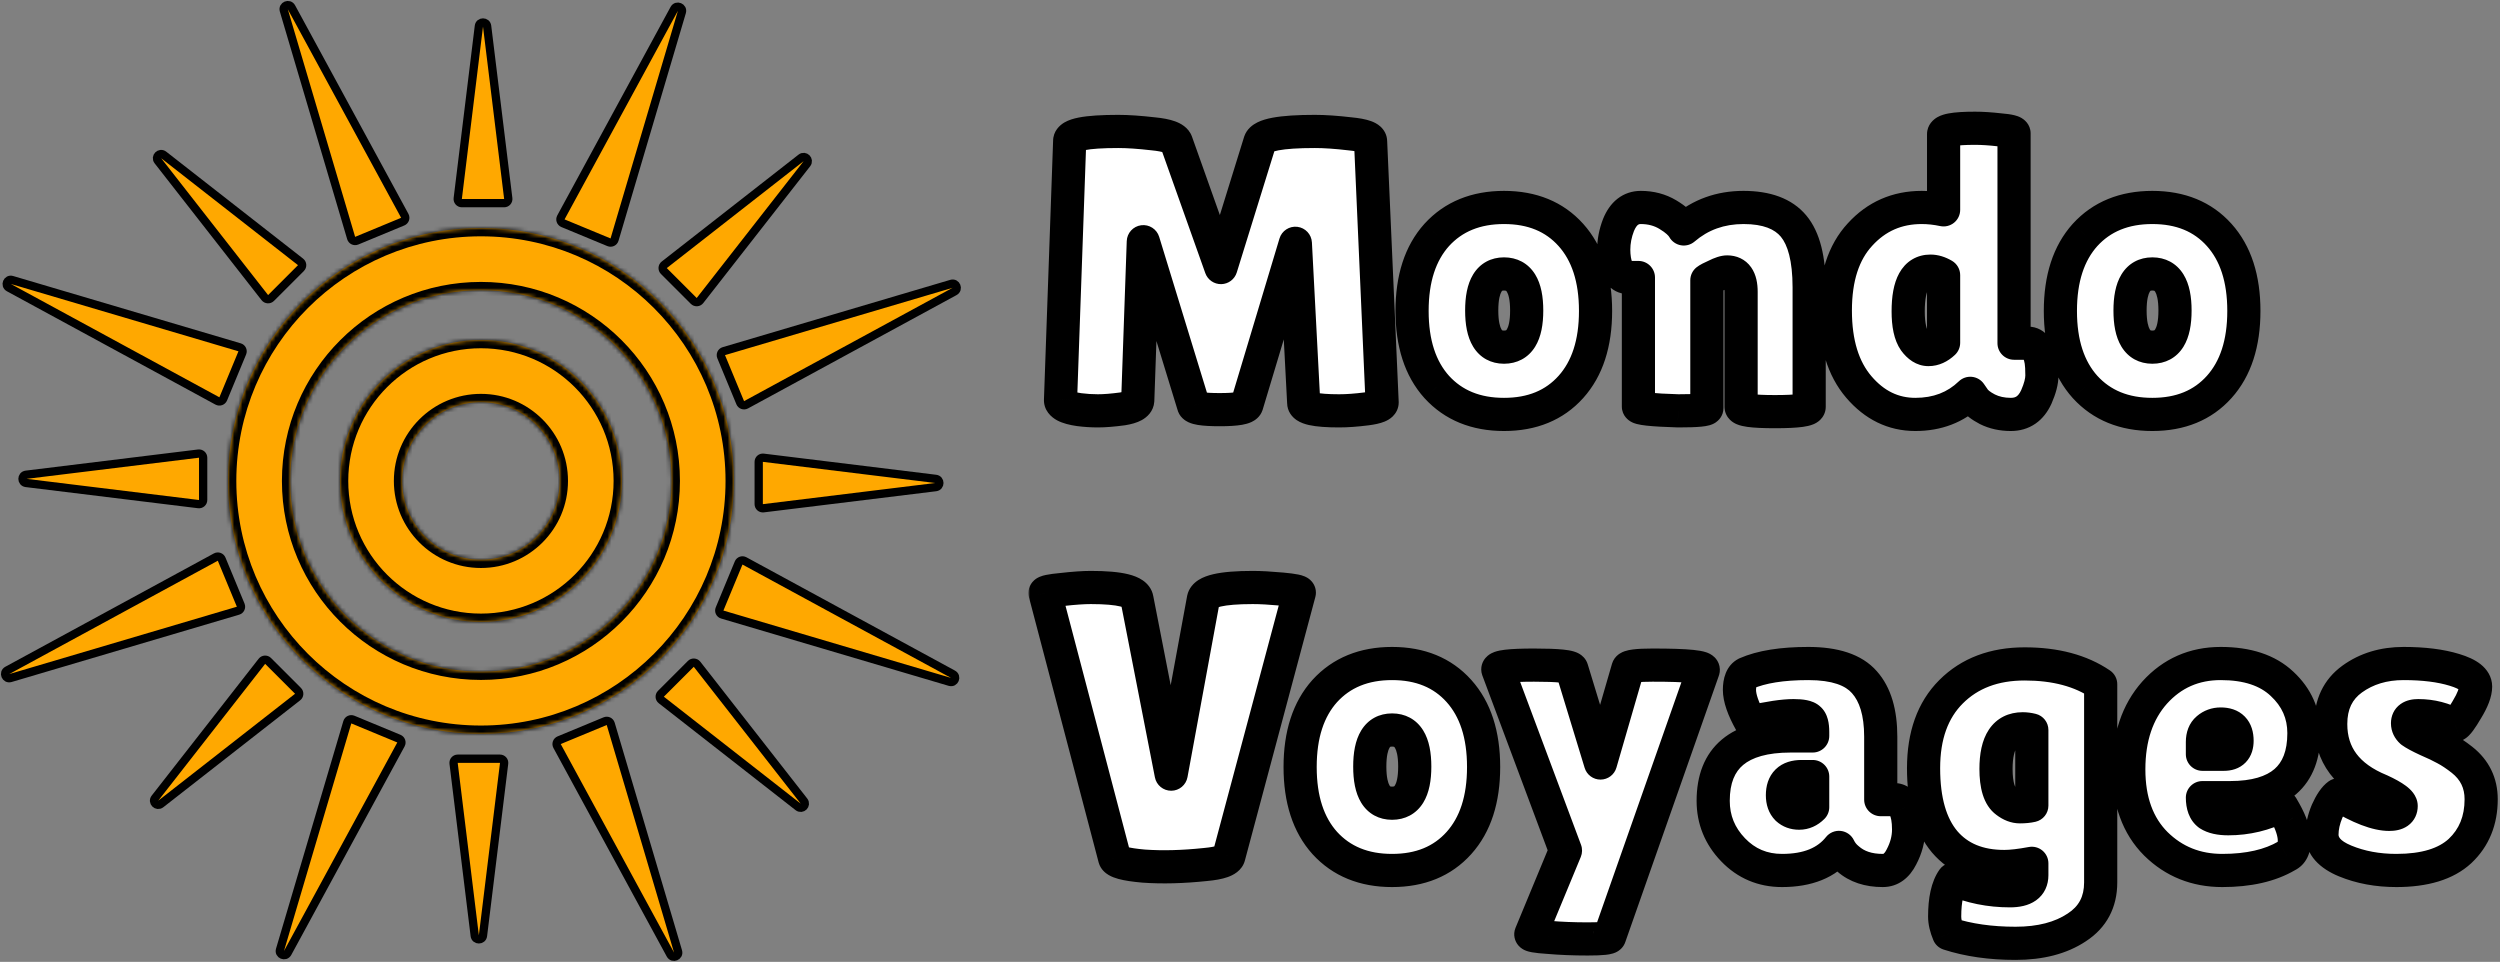 <svg width="603" height="232" viewBox="0 0 603 232" fill="none" xmlns="http://www.w3.org/2000/svg">
<rect x="0" y="0" width="603" height="232" fill="#808080" stroke="none"/>
<mask id="path-1-inside-1_13_163" fill="white">
<path fill-rule="evenodd" clip-rule="evenodd" d="M116 177C149.689 177 177 149.689 177 116C177 82.311 149.689 55 116 55C82.311 55 55 82.311 55 116C55 149.689 82.311 177 116 177ZM116 162C141.405 162 162 141.405 162 116C162 90.595 141.405 70 116 70C90.595 70 70 90.595 70 116C70 141.405 90.595 162 116 162Z"/>
</mask>
<path fill-rule="evenodd" clip-rule="evenodd" d="M116 177C149.689 177 177 149.689 177 116C177 82.311 149.689 55 116 55C82.311 55 55 82.311 55 116C55 149.689 82.311 177 116 177ZM116 162C141.405 162 162 141.405 162 116C162 90.595 141.405 70 116 70C90.595 70 70 90.595 70 116C70 141.405 90.595 162 116 162Z" fill="#FFA800"/>
<path d="M175 116C175 148.585 148.585 175 116 175V179C150.794 179 179 150.794 179 116H175ZM116 57C148.585 57 175 83.415 175 116H179C179 81.206 150.794 53 116 53V57ZM57 116C57 83.415 83.415 57 116 57V53C81.206 53 53 81.206 53 116H57ZM116 175C83.415 175 57 148.585 57 116H53C53 150.794 81.206 179 116 179V175ZM160 116C160 140.301 140.301 160 116 160V164C142.51 164 164 142.51 164 116H160ZM116 72C140.301 72 160 91.7 160 116H164C164 89.49 142.51 68 116 68V72ZM72 116C72 91.7 91.7 72 116 72V68C89.49 68 68 89.49 68 116H72ZM116 160C91.7 160 72 140.301 72 116H68C68 142.51 89.49 164 116 164V160Z" fill="black" mask="url(#path-1-inside-1_13_163)"/>
<path d="M117.493 6.302L122.593 47.878C122.667 48.474 122.201 49 121.601 49H111.399C110.799 49 110.333 48.474 110.407 47.878L115.507 6.302C115.651 5.131 117.349 5.131 117.493 6.302Z" fill="#FFA800" stroke="black" stroke-width="2"/>
<path d="M194.624 39.487L168.832 72.493C168.462 72.966 167.761 73.009 167.337 72.584L160.123 65.371C159.698 64.946 159.741 64.245 160.214 63.876L193.22 38.084C194.149 37.357 195.35 38.558 194.624 39.487Z" fill="#FFA800" stroke="black" stroke-width="2"/>
<path d="M225.698 117.493L184.122 122.593C183.526 122.667 183 122.201 183 121.601L183 111.399C183 110.799 183.526 110.333 184.122 110.407L225.698 115.507C226.869 115.651 226.869 117.349 225.698 117.493Z" fill="#FFA800" stroke="black" stroke-width="2"/>
<path d="M192.513 194.624L159.507 168.832C159.034 168.462 158.991 167.761 159.416 167.337L166.629 160.123C167.054 159.698 167.755 159.741 168.125 160.214L193.916 193.22C194.643 194.149 193.442 195.35 192.513 194.624Z" fill="#FFA800" stroke="black" stroke-width="2"/>
<path d="M114.507 225.698L109.407 184.122C109.333 183.526 109.799 183 110.399 183L120.601 183C121.201 183 121.667 183.526 121.593 184.122L116.493 225.698C116.349 226.869 114.651 226.869 114.507 225.698Z" fill="#FFA800" stroke="black" stroke-width="2"/>
<path d="M37.377 192.513L63.168 159.507C63.538 159.034 64.239 158.991 64.663 159.416L71.877 166.629C72.302 167.054 72.259 167.755 71.786 168.125L38.78 193.916C37.851 194.643 36.65 193.442 37.377 192.513Z" fill="#FFA800" stroke="black" stroke-width="2"/>
<path d="M6.302 114.507L47.878 109.407C48.474 109.333 49 109.799 49 110.399L49 120.601C49 121.201 48.474 121.667 47.878 121.593L6.302 116.493C5.131 116.349 5.131 114.651 6.302 114.507Z" fill="#FFA800" stroke="black" stroke-width="2"/>
<path d="M39.487 37.377L72.493 63.168C72.966 63.538 73.009 64.239 72.584 64.663L65.371 71.877C64.946 72.302 64.245 72.259 63.876 71.786L38.084 38.78C37.357 37.851 38.558 36.65 39.487 37.377Z" fill="#FFA800" stroke="black" stroke-width="2"/>
<path d="M164.466 2.899L148.226 57.797C148.058 58.367 147.433 58.664 146.885 58.437L135.788 53.841C135.24 53.614 135.009 52.962 135.292 52.44L162.628 2.138C163.201 1.084 164.806 1.749 164.466 2.899Z" fill="#FFA800" stroke="black" stroke-width="2"/>
<path d="M230.245 70.296L179.943 97.632C179.421 97.915 178.769 97.684 178.542 97.136L173.946 86.04C173.718 85.491 174.016 84.866 174.586 84.698L229.483 68.459C230.634 68.118 231.299 69.723 230.245 70.296Z" fill="#FFA800" stroke="black" stroke-width="2"/>
<path d="M229.101 164.466L174.203 148.226C173.634 148.058 173.336 147.433 173.563 146.885L178.159 135.788C178.386 135.24 179.039 135.009 179.56 135.292L229.862 162.628C230.916 163.201 230.252 164.806 229.101 164.466Z" fill="#FFA800" stroke="black" stroke-width="2"/>
<path d="M161.704 230.245L134.369 179.943C134.085 179.421 134.316 178.769 134.865 178.542L145.961 173.946C146.509 173.718 147.134 174.016 147.302 174.586L163.542 229.484C163.882 230.634 162.277 231.299 161.704 230.245Z" fill="#FFA800" stroke="black" stroke-width="2"/>
<path d="M67.535 229.101L83.774 174.203C83.942 173.634 84.567 173.336 85.116 173.563L96.212 178.159C96.76 178.386 96.991 179.039 96.708 179.56L69.372 229.862C68.799 230.916 67.194 230.252 67.535 229.101Z" fill="#FFA800" stroke="black" stroke-width="2"/>
<path d="M1.756 161.704L52.057 134.369C52.579 134.085 53.231 134.316 53.459 134.865L58.055 145.961C58.282 146.509 57.984 147.134 57.414 147.302L2.517 163.542C1.366 163.882 0.701 162.277 1.756 161.704Z" fill="#FFA800" stroke="black" stroke-width="2"/>
<path d="M2.899 67.535L57.797 83.774C58.367 83.942 58.665 84.567 58.437 85.116L53.841 96.212C53.614 96.76 52.962 96.991 52.44 96.708L2.138 69.372C1.084 68.799 1.749 67.194 2.899 67.535Z" fill="#FFA800" stroke="black" stroke-width="2"/>
<path d="M70.296 1.756L97.632 52.057C97.915 52.579 97.684 53.231 97.136 53.458L86.04 58.055C85.491 58.282 84.866 57.984 84.698 57.414L68.459 2.517C68.118 1.366 69.723 0.701 70.296 1.756Z" fill="#FFA800" stroke="black" stroke-width="2"/>
<mask id="path-19-inside-2_13_163" fill="white">
<path fill-rule="evenodd" clip-rule="evenodd" d="M116 150C134.778 150 150 134.778 150 116C150 97.222 134.778 82 116 82C97.222 82 82 97.222 82 116C82 134.778 97.222 150 116 150ZM116 135C126.493 135 135 126.493 135 116C135 105.507 126.493 97 116 97C105.507 97 97 105.507 97 116C97 126.493 105.507 135 116 135Z"/>
</mask>
<path fill-rule="evenodd" clip-rule="evenodd" d="M116 150C134.778 150 150 134.778 150 116C150 97.222 134.778 82 116 82C97.222 82 82 97.222 82 116C82 134.778 97.222 150 116 150ZM116 135C126.493 135 135 126.493 135 116C135 105.507 126.493 97 116 97C105.507 97 97 105.507 97 116C97 126.493 105.507 135 116 135Z" fill="#FFA800"/>
<path d="M148 116C148 133.673 133.673 148 116 148V152C135.882 152 152 135.882 152 116H148ZM116 84C133.673 84 148 98.327 148 116H152C152 96.118 135.882 80 116 80V84ZM84 116C84 98.327 98.327 84 116 84V80C96.118 80 80 96.118 80 116H84ZM116 148C98.327 148 84 133.673 84 116H80C80 135.882 96.118 152 116 152V148ZM133 116C133 125.389 125.389 133 116 133V137C127.598 137 137 127.598 137 116H133ZM116 99C125.389 99 133 106.611 133 116H137C137 104.402 127.598 95 116 95V99ZM99 116C99 106.611 106.611 99 116 99V95C104.402 95 95 104.402 95 116H99ZM116 133C106.611 133 99 125.389 99 116H95C95 127.598 104.402 137 116 137V133Z" fill="black" mask="url(#path-19-inside-2_13_163)"/>
<mask id="path-21-outside-3_13_163" maskUnits="userSpaceOnUse" x="248" y="26" width="355" height="206" fill="black">
<rect fill="white" x="248" y="26" width="355" height="206"/>
<path d="M323 99.096C317.304 99.096 314.456 98.456 314.456 97.176L312.44 58.68L300.728 97.656C300.472 98.424 298.296 98.808 294.2 98.808C290.104 98.808 287.992 98.456 287.864 97.752L275.768 58.296L274.424 96.6C274.36 97.56 273.144 98.232 270.776 98.616C268.408 98.936 266.424 99.096 264.824 99.096C263.288 99.096 261.784 99 260.312 98.808C257.24 98.36 255.736 97.56 255.8 96.408L258.008 34.008C258.008 32.472 261.912 31.704 269.72 31.704C272.024 31.704 274.84 31.896 278.168 32.28C281.496 32.6 283.352 33.272 283.736 34.296L294.488 64.536L303.896 34.2C304.472 32.536 308.888 31.704 317.144 31.704C319.512 31.704 322.328 31.896 325.592 32.28C328.92 32.6 330.584 33.208 330.584 34.104L333.368 97.08C333.368 97.784 332.12 98.296 329.624 98.616C327.128 98.936 324.92 99.096 323 99.096ZM346.542 93.336C342.574 88.92 340.59 82.808 340.59 75C340.59 67.192 342.574 61.08 346.542 56.664C350.574 52.248 355.982 50.04 362.766 50.04C369.55 50.04 374.926 52.248 378.894 56.664C382.862 61.08 384.846 67.192 384.846 75C384.846 82.808 382.862 88.92 378.894 93.336C374.926 97.752 369.55 99.96 362.766 99.96C355.982 99.96 350.574 97.752 346.542 93.336ZM362.766 66.072C359.182 66.072 357.39 69.016 357.39 74.904C357.39 80.792 359.182 83.736 362.766 83.736C366.414 83.736 368.238 80.792 368.238 74.904C368.238 69.016 366.414 66.072 362.766 66.072ZM411.697 98.424C411.697 98.872 409.393 99.096 404.785 99.096C398.385 98.904 395.185 98.552 395.185 98.04V66.936H392.689C391.025 66.936 389.937 65.528 389.425 62.712C389.297 61.88 389.233 61.048 389.233 60.216C389.233 58.232 389.617 56.248 390.385 54.264C391.537 51.448 393.329 50.04 395.761 50.04C398.193 50.04 400.369 50.616 402.289 51.768C404.209 52.92 405.489 54.072 406.129 55.224C410.161 51.768 414.961 50.04 420.529 50.04C426.097 50.04 430.129 51.544 432.625 54.552C435.121 57.56 436.369 62.488 436.369 69.336V98.136C436.369 98.904 433.617 99.288 428.113 99.288C422.673 99.288 419.953 98.904 419.953 98.136V70.392C419.953 67.192 418.833 65.592 416.593 65.592C415.953 65.592 415.057 65.88 413.905 66.456C412.753 66.968 412.017 67.352 411.697 67.608V98.424ZM468.796 32.376C468.796 31.416 471.324 30.936 476.38 30.936C478.108 30.936 480.092 31.064 482.332 31.32C484.636 31.512 485.788 31.8 485.788 32.184V82.776H489.148C490.748 82.776 491.804 84.216 492.316 87.096C492.444 87.928 492.508 89.08 492.508 90.552C492.508 91.96 492.06 93.688 491.164 95.736C489.884 98.552 487.836 99.96 485.02 99.96C482.908 99.96 481.02 99.544 479.356 98.712C477.756 97.88 476.668 97.016 476.092 96.12L475.228 94.872C471.708 98.264 467.292 99.96 461.98 99.96C456.668 99.96 452.124 97.752 448.348 93.336C444.572 88.92 442.684 82.776 442.684 74.904C442.684 66.968 444.668 60.856 448.636 56.568C452.604 52.216 457.564 50.04 463.516 50.04C465.244 50.04 467.004 50.232 468.796 50.616V32.376ZM465.628 65.4C462.044 65.4 460.252 68.632 460.252 75.096C460.252 78.36 460.764 80.728 461.788 82.2C462.812 83.608 463.932 84.312 465.148 84.312C466.428 84.312 467.644 83.768 468.796 82.68V66.36C467.708 65.72 466.652 65.4 465.628 65.4ZM502.917 93.336C498.949 88.92 496.965 82.808 496.965 75C496.965 67.192 498.949 61.08 502.917 56.664C506.949 52.248 512.357 50.04 519.141 50.04C525.925 50.04 531.301 52.248 535.269 56.664C539.237 61.08 541.221 67.192 541.221 75C541.221 82.808 539.237 88.92 535.269 93.336C531.301 97.752 525.925 99.96 519.141 99.96C512.357 99.96 506.949 97.752 502.917 93.336ZM519.141 66.072C515.557 66.072 513.765 69.016 513.765 74.904C513.765 80.792 515.557 83.736 519.141 83.736C522.789 83.736 524.613 80.792 524.613 74.904C524.613 69.016 522.789 66.072 519.141 66.072ZM252.056 143.048C252.056 142.728 253.432 142.44 256.184 142.184C259 141.864 261.304 141.704 263.096 141.704C270.2 141.704 273.912 142.632 274.232 144.488L282.488 186.728L290.264 144.488C290.648 142.632 294.616 141.704 302.168 141.704C304.024 141.704 306.36 141.832 309.176 142.088C311.992 142.344 313.4 142.632 313.4 142.952L296.408 206.504C296.152 207.528 294.264 208.2 290.744 208.52C285.304 209.096 280.344 209.224 275.864 208.904C271.448 208.52 269.112 207.88 268.856 206.984L252.056 143.048ZM319.542 203.336C315.574 198.92 313.59 192.808 313.59 185C313.59 177.192 315.574 171.08 319.542 166.664C323.574 162.248 328.982 160.04 335.766 160.04C342.55 160.04 347.926 162.248 351.894 166.664C355.862 171.08 357.846 177.192 357.846 185C357.846 192.808 355.862 198.92 351.894 203.336C347.926 207.752 342.55 209.96 335.766 209.96C328.982 209.96 323.574 207.752 319.542 203.336ZM335.766 176.072C332.182 176.072 330.39 179.016 330.39 184.904C330.39 190.792 332.182 193.736 335.766 193.736C339.414 193.736 341.238 190.792 341.238 184.904C341.238 179.016 339.414 176.072 335.766 176.072ZM361.273 161.48C361.273 160.776 364.185 160.424 370.009 160.424C375.897 160.424 378.937 160.744 379.129 161.384L386.041 184.04L392.665 161.192C392.921 160.68 394.905 160.424 398.617 160.424C407.129 160.424 411.193 160.84 410.809 161.672L388.249 225.896C388.185 226.28 386.425 226.472 382.969 226.472C379.577 226.472 376.409 226.344 373.465 226.088C370.521 225.896 369.113 225.64 369.241 225.32L377.593 205.16L361.273 161.48ZM422.243 174.152C420.451 170.952 419.555 168.36 419.555 166.376C419.555 164.328 420.099 163.016 421.187 162.44C424.835 160.84 429.827 160.04 436.163 160.04C442.563 160.04 447.075 161.544 449.699 164.552C452.323 167.496 453.635 171.88 453.635 177.704V192.872H456.899C457.987 192.872 458.819 193.512 459.395 194.792C460.035 196.072 460.355 197.832 460.355 200.072C460.355 202.312 459.779 204.52 458.627 206.696C457.539 208.872 456.035 209.96 454.115 209.96C450.659 209.96 447.875 209.032 445.763 207.176C444.803 206.408 444.067 205.48 443.555 204.392C440.611 208.104 436.035 209.96 429.827 209.96C425.155 209.96 421.219 208.296 418.019 204.968C414.819 201.64 413.219 197.704 413.219 193.16C413.219 182.728 419.459 177.512 431.939 177.512H437.219V176.552C437.219 174.888 436.931 173.832 436.355 173.384C435.843 172.872 434.595 172.616 432.611 172.616C430.179 172.616 426.723 173.128 422.243 174.152ZM429.923 191.816C429.923 193.224 430.307 194.312 431.075 195.08C431.843 195.784 432.803 196.136 433.955 196.136C435.171 196.136 436.259 195.656 437.219 194.696V187.304H434.531C431.459 187.304 429.923 188.808 429.923 191.816ZM483.453 209C477.245 209 472.445 207.016 469.053 203.048C465.661 199.016 463.965 193.096 463.965 185.288C463.965 177.416 466.173 171.272 470.589 166.856C475.069 162.376 480.989 160.136 488.349 160.136C495.773 160.136 501.885 161.768 506.685 165.032V212.84C506.685 217.576 504.765 221.192 500.925 223.688C497.085 226.248 492.157 227.528 486.141 227.528C480.125 227.528 474.749 226.76 470.013 225.224C469.373 223.688 469.053 222.312 469.053 221.096C469.053 217 469.725 213.992 471.069 212.072C475.357 213.928 479.933 214.856 484.797 214.856C488.317 214.856 490.077 213.608 490.077 211.112V208.232C487.325 208.744 485.117 209 483.453 209ZM487.869 175.784C483.581 175.784 481.437 179.016 481.437 185.48C481.437 189.512 482.269 192.136 483.933 193.352C485.021 194.184 486.109 194.6 487.197 194.6C488.285 194.6 489.245 194.504 490.077 194.312V176.072C489.309 175.88 488.573 175.784 487.869 175.784ZM551.577 206.408C547.545 208.776 542.361 209.96 536.025 209.96C529.689 209.96 524.345 207.816 519.993 203.528C515.641 199.176 513.465 193.192 513.465 185.576C513.465 177.896 515.545 171.72 519.705 167.048C523.929 162.376 529.241 160.04 535.641 160.04C542.041 160.04 546.969 161.672 550.425 164.936C553.945 168.2 555.705 172.168 555.705 176.84C555.705 187.208 549.753 192.392 537.849 192.392H531.225C531.225 194.312 531.737 195.656 532.761 196.424C533.849 197.128 535.417 197.48 537.465 197.48C541.945 197.48 546.201 196.456 550.233 194.408C550.297 194.344 550.585 194.792 551.097 195.752C552.633 198.504 553.401 200.84 553.401 202.76C553.401 204.616 552.793 205.832 551.577 206.408ZM539.577 178.664C539.577 175.976 538.265 174.632 535.641 174.632C534.425 174.632 533.369 175.016 532.473 175.784C531.641 176.488 531.225 177.544 531.225 178.952V181.928H536.409C538.521 181.928 539.577 180.84 539.577 178.664ZM563.992 191.72C569.176 194.856 573.272 196.424 576.28 196.424C578.2 196.424 579.16 195.752 579.16 194.408C579.16 193.448 577.496 192.2 574.168 190.664C566.168 187.4 562.168 182.056 562.168 174.632C562.168 169.896 563.896 166.28 567.352 163.784C570.808 161.288 574.936 160.04 579.736 160.04C584.6 160.04 588.696 160.552 592.024 161.576C595.416 162.6 597.112 163.944 597.112 165.608C597.112 167.016 596.408 168.872 595 171.176C593.656 173.48 592.728 174.728 592.216 174.92C589.464 173.384 586.488 172.616 583.288 172.616C581.56 172.616 580.696 173.224 580.696 174.44C580.696 175.208 581.016 175.88 581.656 176.456C582.36 176.968 583.608 177.64 585.4 178.472C587.192 179.24 588.664 179.944 589.816 180.584C591.032 181.224 592.376 182.12 593.848 183.272C596.92 185.704 598.456 188.872 598.456 192.776C598.456 197.896 596.76 202.056 593.368 205.256C589.976 208.392 584.856 209.96 578.008 209.96C573.464 209.96 569.336 209.192 565.624 207.656C561.912 206.12 560.056 204.008 560.056 201.32C560.056 199.528 560.472 197.64 561.304 195.656C562.2 193.672 563.096 192.36 563.992 191.72Z"/>
</mask>
<path d="M323 99.096C317.304 99.096 314.456 98.456 314.456 97.176L312.44 58.68L300.728 97.656C300.472 98.424 298.296 98.808 294.2 98.808C290.104 98.808 287.992 98.456 287.864 97.752L275.768 58.296L274.424 96.6C274.36 97.56 273.144 98.232 270.776 98.616C268.408 98.936 266.424 99.096 264.824 99.096C263.288 99.096 261.784 99 260.312 98.808C257.24 98.36 255.736 97.56 255.8 96.408L258.008 34.008C258.008 32.472 261.912 31.704 269.72 31.704C272.024 31.704 274.84 31.896 278.168 32.28C281.496 32.6 283.352 33.272 283.736 34.296L294.488 64.536L303.896 34.2C304.472 32.536 308.888 31.704 317.144 31.704C319.512 31.704 322.328 31.896 325.592 32.28C328.92 32.6 330.584 33.208 330.584 34.104L333.368 97.08C333.368 97.784 332.12 98.296 329.624 98.616C327.128 98.936 324.92 99.096 323 99.096ZM346.542 93.336C342.574 88.92 340.59 82.808 340.59 75C340.59 67.192 342.574 61.08 346.542 56.664C350.574 52.248 355.982 50.04 362.766 50.04C369.55 50.04 374.926 52.248 378.894 56.664C382.862 61.08 384.846 67.192 384.846 75C384.846 82.808 382.862 88.92 378.894 93.336C374.926 97.752 369.55 99.96 362.766 99.96C355.982 99.96 350.574 97.752 346.542 93.336ZM362.766 66.072C359.182 66.072 357.39 69.016 357.39 74.904C357.39 80.792 359.182 83.736 362.766 83.736C366.414 83.736 368.238 80.792 368.238 74.904C368.238 69.016 366.414 66.072 362.766 66.072ZM411.697 98.424C411.697 98.872 409.393 99.096 404.785 99.096C398.385 98.904 395.185 98.552 395.185 98.04V66.936H392.689C391.025 66.936 389.937 65.528 389.425 62.712C389.297 61.88 389.233 61.048 389.233 60.216C389.233 58.232 389.617 56.248 390.385 54.264C391.537 51.448 393.329 50.04 395.761 50.04C398.193 50.04 400.369 50.616 402.289 51.768C404.209 52.92 405.489 54.072 406.129 55.224C410.161 51.768 414.961 50.04 420.529 50.04C426.097 50.04 430.129 51.544 432.625 54.552C435.121 57.56 436.369 62.488 436.369 69.336V98.136C436.369 98.904 433.617 99.288 428.113 99.288C422.673 99.288 419.953 98.904 419.953 98.136V70.392C419.953 67.192 418.833 65.592 416.593 65.592C415.953 65.592 415.057 65.88 413.905 66.456C412.753 66.968 412.017 67.352 411.697 67.608V98.424ZM468.796 32.376C468.796 31.416 471.324 30.936 476.38 30.936C478.108 30.936 480.092 31.064 482.332 31.32C484.636 31.512 485.788 31.8 485.788 32.184V82.776H489.148C490.748 82.776 491.804 84.216 492.316 87.096C492.444 87.928 492.508 89.08 492.508 90.552C492.508 91.96 492.06 93.688 491.164 95.736C489.884 98.552 487.836 99.96 485.02 99.96C482.908 99.96 481.02 99.544 479.356 98.712C477.756 97.88 476.668 97.016 476.092 96.12L475.228 94.872C471.708 98.264 467.292 99.96 461.98 99.96C456.668 99.96 452.124 97.752 448.348 93.336C444.572 88.92 442.684 82.776 442.684 74.904C442.684 66.968 444.668 60.856 448.636 56.568C452.604 52.216 457.564 50.04 463.516 50.04C465.244 50.04 467.004 50.232 468.796 50.616V32.376ZM465.628 65.4C462.044 65.4 460.252 68.632 460.252 75.096C460.252 78.36 460.764 80.728 461.788 82.2C462.812 83.608 463.932 84.312 465.148 84.312C466.428 84.312 467.644 83.768 468.796 82.68V66.36C467.708 65.72 466.652 65.4 465.628 65.4ZM502.917 93.336C498.949 88.92 496.965 82.808 496.965 75C496.965 67.192 498.949 61.08 502.917 56.664C506.949 52.248 512.357 50.04 519.141 50.04C525.925 50.04 531.301 52.248 535.269 56.664C539.237 61.08 541.221 67.192 541.221 75C541.221 82.808 539.237 88.92 535.269 93.336C531.301 97.752 525.925 99.96 519.141 99.96C512.357 99.96 506.949 97.752 502.917 93.336ZM519.141 66.072C515.557 66.072 513.765 69.016 513.765 74.904C513.765 80.792 515.557 83.736 519.141 83.736C522.789 83.736 524.613 80.792 524.613 74.904C524.613 69.016 522.789 66.072 519.141 66.072ZM252.056 143.048C252.056 142.728 253.432 142.44 256.184 142.184C259 141.864 261.304 141.704 263.096 141.704C270.2 141.704 273.912 142.632 274.232 144.488L282.488 186.728L290.264 144.488C290.648 142.632 294.616 141.704 302.168 141.704C304.024 141.704 306.36 141.832 309.176 142.088C311.992 142.344 313.4 142.632 313.4 142.952L296.408 206.504C296.152 207.528 294.264 208.2 290.744 208.52C285.304 209.096 280.344 209.224 275.864 208.904C271.448 208.52 269.112 207.88 268.856 206.984L252.056 143.048ZM319.542 203.336C315.574 198.92 313.59 192.808 313.59 185C313.59 177.192 315.574 171.08 319.542 166.664C323.574 162.248 328.982 160.04 335.766 160.04C342.55 160.04 347.926 162.248 351.894 166.664C355.862 171.08 357.846 177.192 357.846 185C357.846 192.808 355.862 198.92 351.894 203.336C347.926 207.752 342.55 209.96 335.766 209.96C328.982 209.96 323.574 207.752 319.542 203.336ZM335.766 176.072C332.182 176.072 330.39 179.016 330.39 184.904C330.39 190.792 332.182 193.736 335.766 193.736C339.414 193.736 341.238 190.792 341.238 184.904C341.238 179.016 339.414 176.072 335.766 176.072ZM361.273 161.48C361.273 160.776 364.185 160.424 370.009 160.424C375.897 160.424 378.937 160.744 379.129 161.384L386.041 184.04L392.665 161.192C392.921 160.68 394.905 160.424 398.617 160.424C407.129 160.424 411.193 160.84 410.809 161.672L388.249 225.896C388.185 226.28 386.425 226.472 382.969 226.472C379.577 226.472 376.409 226.344 373.465 226.088C370.521 225.896 369.113 225.64 369.241 225.32L377.593 205.16L361.273 161.48ZM422.243 174.152C420.451 170.952 419.555 168.36 419.555 166.376C419.555 164.328 420.099 163.016 421.187 162.44C424.835 160.84 429.827 160.04 436.163 160.04C442.563 160.04 447.075 161.544 449.699 164.552C452.323 167.496 453.635 171.88 453.635 177.704V192.872H456.899C457.987 192.872 458.819 193.512 459.395 194.792C460.035 196.072 460.355 197.832 460.355 200.072C460.355 202.312 459.779 204.52 458.627 206.696C457.539 208.872 456.035 209.96 454.115 209.96C450.659 209.96 447.875 209.032 445.763 207.176C444.803 206.408 444.067 205.48 443.555 204.392C440.611 208.104 436.035 209.96 429.827 209.96C425.155 209.96 421.219 208.296 418.019 204.968C414.819 201.64 413.219 197.704 413.219 193.16C413.219 182.728 419.459 177.512 431.939 177.512H437.219V176.552C437.219 174.888 436.931 173.832 436.355 173.384C435.843 172.872 434.595 172.616 432.611 172.616C430.179 172.616 426.723 173.128 422.243 174.152ZM429.923 191.816C429.923 193.224 430.307 194.312 431.075 195.08C431.843 195.784 432.803 196.136 433.955 196.136C435.171 196.136 436.259 195.656 437.219 194.696V187.304H434.531C431.459 187.304 429.923 188.808 429.923 191.816ZM483.453 209C477.245 209 472.445 207.016 469.053 203.048C465.661 199.016 463.965 193.096 463.965 185.288C463.965 177.416 466.173 171.272 470.589 166.856C475.069 162.376 480.989 160.136 488.349 160.136C495.773 160.136 501.885 161.768 506.685 165.032V212.84C506.685 217.576 504.765 221.192 500.925 223.688C497.085 226.248 492.157 227.528 486.141 227.528C480.125 227.528 474.749 226.76 470.013 225.224C469.373 223.688 469.053 222.312 469.053 221.096C469.053 217 469.725 213.992 471.069 212.072C475.357 213.928 479.933 214.856 484.797 214.856C488.317 214.856 490.077 213.608 490.077 211.112V208.232C487.325 208.744 485.117 209 483.453 209ZM487.869 175.784C483.581 175.784 481.437 179.016 481.437 185.48C481.437 189.512 482.269 192.136 483.933 193.352C485.021 194.184 486.109 194.6 487.197 194.6C488.285 194.6 489.245 194.504 490.077 194.312V176.072C489.309 175.88 488.573 175.784 487.869 175.784ZM551.577 206.408C547.545 208.776 542.361 209.96 536.025 209.96C529.689 209.96 524.345 207.816 519.993 203.528C515.641 199.176 513.465 193.192 513.465 185.576C513.465 177.896 515.545 171.72 519.705 167.048C523.929 162.376 529.241 160.04 535.641 160.04C542.041 160.04 546.969 161.672 550.425 164.936C553.945 168.2 555.705 172.168 555.705 176.84C555.705 187.208 549.753 192.392 537.849 192.392H531.225C531.225 194.312 531.737 195.656 532.761 196.424C533.849 197.128 535.417 197.48 537.465 197.48C541.945 197.48 546.201 196.456 550.233 194.408C550.297 194.344 550.585 194.792 551.097 195.752C552.633 198.504 553.401 200.84 553.401 202.76C553.401 204.616 552.793 205.832 551.577 206.408ZM539.577 178.664C539.577 175.976 538.265 174.632 535.641 174.632C534.425 174.632 533.369 175.016 532.473 175.784C531.641 176.488 531.225 177.544 531.225 178.952V181.928H536.409C538.521 181.928 539.577 180.84 539.577 178.664ZM563.992 191.72C569.176 194.856 573.272 196.424 576.28 196.424C578.2 196.424 579.16 195.752 579.16 194.408C579.16 193.448 577.496 192.2 574.168 190.664C566.168 187.4 562.168 182.056 562.168 174.632C562.168 169.896 563.896 166.28 567.352 163.784C570.808 161.288 574.936 160.04 579.736 160.04C584.6 160.04 588.696 160.552 592.024 161.576C595.416 162.6 597.112 163.944 597.112 165.608C597.112 167.016 596.408 168.872 595 171.176C593.656 173.48 592.728 174.728 592.216 174.92C589.464 173.384 586.488 172.616 583.288 172.616C581.56 172.616 580.696 173.224 580.696 174.44C580.696 175.208 581.016 175.88 581.656 176.456C582.36 176.968 583.608 177.64 585.4 178.472C587.192 179.24 588.664 179.944 589.816 180.584C591.032 181.224 592.376 182.12 593.848 183.272C596.92 185.704 598.456 188.872 598.456 192.776C598.456 197.896 596.76 202.056 593.368 205.256C589.976 208.392 584.856 209.96 578.008 209.96C573.464 209.96 569.336 209.192 565.624 207.656C561.912 206.12 560.056 204.008 560.056 201.32C560.056 199.528 560.472 197.64 561.304 195.656C562.2 193.672 563.096 192.36 563.992 191.72Z" fill="white"/>
<path d="M314.456 97.176H318.456C318.456 97.106 318.454 97.037 318.451 96.967L314.456 97.176ZM312.44 58.68L316.435 58.471C316.333 56.529 314.849 54.941 312.918 54.709C310.987 54.476 309.169 55.666 308.609 57.529L312.44 58.68ZM300.728 97.656L304.523 98.921C304.535 98.883 304.547 98.845 304.559 98.807L300.728 97.656ZM287.864 97.752L291.799 97.037C291.771 96.882 291.734 96.73 291.688 96.58L287.864 97.752ZM275.768 58.296L279.592 57.124C279.02 55.256 277.182 54.075 275.245 54.33C273.308 54.586 271.839 56.203 271.77 58.156L275.768 58.296ZM274.424 96.6L278.415 96.866C278.418 96.824 278.42 96.782 278.422 96.74L274.424 96.6ZM270.776 98.616L271.312 102.58C271.347 102.575 271.381 102.57 271.416 102.564L270.776 98.616ZM260.312 98.808L259.735 102.766C259.755 102.769 259.775 102.772 259.795 102.774L260.312 98.808ZM255.8 96.408L259.794 96.63C259.795 96.603 259.797 96.576 259.797 96.549L255.8 96.408ZM258.008 34.008L262.005 34.149C262.007 34.102 262.008 34.055 262.008 34.008H258.008ZM278.168 32.28L277.71 36.254C277.735 36.257 277.76 36.259 277.785 36.262L278.168 32.28ZM283.736 34.296L287.505 32.956C287.497 32.934 287.489 32.913 287.481 32.892L283.736 34.296ZM294.488 64.536L290.719 65.876C291.296 67.499 292.848 68.57 294.57 68.535C296.292 68.5 297.798 67.366 298.308 65.721L294.488 64.536ZM303.896 34.2L300.116 32.892C300.102 32.932 300.088 32.974 300.076 33.015L303.896 34.2ZM325.592 32.28L325.125 36.253C325.153 36.256 325.181 36.259 325.209 36.262L325.592 32.28ZM330.584 34.104H326.584C326.584 34.163 326.585 34.222 326.588 34.281L330.584 34.104ZM333.368 97.08H337.368C337.368 97.021 337.367 96.962 337.364 96.903L333.368 97.08ZM329.624 98.616L330.133 102.584L330.133 102.584L329.624 98.616ZM323 95.096C320.224 95.096 318.448 94.933 317.469 94.713C316.951 94.597 316.978 94.532 317.226 94.699C317.557 94.922 318.456 95.733 318.456 97.176H310.456C310.456 99.26 311.711 100.629 312.754 101.333C313.714 101.98 314.809 102.315 315.715 102.519C317.584 102.939 320.08 103.096 323 103.096V95.096ZM318.451 96.967L316.435 58.471L308.445 58.889L310.461 97.385L318.451 96.967ZM308.609 57.529L296.897 96.505L304.559 98.807L316.271 59.831L308.609 57.529ZM296.933 96.391C297.384 95.04 298.404 94.573 298.464 94.545C298.622 94.47 298.595 94.513 298.209 94.581C297.468 94.712 296.176 94.808 294.2 94.808V102.808C296.32 102.808 298.164 102.712 299.599 102.459C300.301 102.335 301.122 102.138 301.888 101.775C302.556 101.459 303.944 100.656 304.523 98.921L296.933 96.391ZM294.2 94.808C292.212 94.808 290.925 94.719 290.202 94.598C289.814 94.534 289.829 94.498 290.038 94.596C290.152 94.65 290.468 94.811 290.815 95.153C291.189 95.522 291.638 96.148 291.799 97.037L283.929 98.468C284.318 100.612 286.016 101.545 286.626 101.832C287.395 102.195 288.218 102.378 288.886 102.49C290.275 102.721 292.092 102.808 294.2 102.808V94.808ZM291.688 96.58L279.592 57.124L271.944 59.468L284.04 98.924L291.688 96.58ZM271.77 58.156L270.426 96.46L278.422 96.74L279.766 58.436L271.77 58.156ZM270.433 96.334C270.475 95.709 270.717 95.174 271.013 94.797C271.275 94.462 271.515 94.331 271.529 94.323C271.55 94.311 271.463 94.361 271.205 94.437C270.956 94.511 270.606 94.591 270.136 94.668L271.416 102.564C272.774 102.344 274.198 101.988 275.399 101.325C276.625 100.647 278.256 99.248 278.415 96.866L270.433 96.334ZM270.24 94.652C267.972 94.959 266.181 95.096 264.824 95.096V103.096C266.667 103.096 268.844 102.913 271.312 102.58L270.24 94.652ZM264.824 95.096C263.455 95.096 262.124 95.01 260.829 94.842L259.795 102.774C261.444 102.99 263.121 103.096 264.824 103.096V95.096ZM260.889 94.85C260.236 94.754 259.731 94.65 259.354 94.547C258.966 94.441 258.792 94.359 258.758 94.341C258.71 94.315 258.977 94.441 259.265 94.831C259.418 95.039 259.569 95.312 259.672 95.645C259.776 95.981 259.811 96.318 259.794 96.63L251.806 96.186C251.649 99.016 253.621 100.669 255.002 101.403C256.366 102.129 258.054 102.521 259.735 102.766L260.889 94.85ZM259.797 96.549L262.005 34.149L254.011 33.867L251.803 96.266L259.797 96.549ZM262.008 34.008C262.008 35.645 260.872 36.386 260.773 36.445C260.682 36.498 260.894 36.365 261.708 36.205C263.266 35.898 265.878 35.704 269.72 35.704V27.704C265.754 27.704 262.51 27.894 260.164 28.355C259.026 28.579 257.774 28.926 256.707 29.555C255.632 30.19 254.008 31.603 254.008 34.008H262.008ZM269.72 35.704C271.819 35.704 274.472 35.88 277.71 36.254L278.626 28.306C275.208 27.912 272.229 27.704 269.72 27.704V35.704ZM277.785 36.262C279.311 36.408 280.225 36.615 280.694 36.785C280.921 36.867 280.898 36.889 280.757 36.783C280.604 36.666 280.226 36.329 279.991 35.7L287.481 32.892C286.646 30.664 284.618 29.698 283.418 29.263C282.031 28.761 280.353 28.472 278.551 28.298L277.785 36.262ZM279.967 35.636L290.719 65.876L298.257 63.196L287.505 32.956L279.967 35.636ZM298.308 65.721L307.716 35.385L300.076 33.015L290.668 63.351L298.308 65.721ZM307.676 35.508C307.325 36.523 306.621 36.794 306.837 36.686C306.991 36.609 307.448 36.435 308.381 36.259C310.221 35.912 313.095 35.704 317.144 35.704V27.704C312.937 27.704 309.475 27.912 306.899 28.397C305.624 28.637 304.353 28.983 303.259 29.53C302.227 30.047 300.755 31.045 300.116 32.892L307.676 35.508ZM317.144 35.704C319.309 35.704 321.961 35.88 325.125 36.253L326.059 28.307C322.695 27.912 319.715 27.704 317.144 27.704V35.704ZM325.209 36.262C326.777 36.412 327.618 36.607 327.963 36.733C328.144 36.799 327.92 36.752 327.59 36.453C327.405 36.286 327.147 36.004 326.935 35.584C326.714 35.146 326.584 34.638 326.584 34.104H334.584C334.584 32.476 333.775 31.26 332.954 30.518C332.208 29.844 331.36 29.457 330.709 29.219C329.39 28.737 327.735 28.468 325.975 28.298L325.209 36.262ZM326.588 34.281L329.372 97.257L337.364 96.903L334.58 33.927L326.588 34.281ZM329.368 97.08C329.368 95.932 329.921 95.118 330.343 94.707C330.698 94.361 330.984 94.263 330.914 94.291C330.781 94.346 330.261 94.502 329.115 94.648L330.133 102.584C331.483 102.41 332.835 102.15 333.95 101.693C334.504 101.465 335.258 101.088 335.925 100.437C336.659 99.722 337.368 98.58 337.368 97.08H329.368ZM329.115 94.648C326.739 94.953 324.707 95.096 323 95.096V103.096C325.133 103.096 327.517 102.919 330.133 102.584L329.115 94.648ZM346.542 93.336L343.566 96.01C343.574 96.017 343.581 96.025 343.588 96.033L346.542 93.336ZM346.542 56.664L343.588 53.967C343.581 53.975 343.574 53.983 343.566 53.99L346.542 56.664ZM378.894 56.664L375.918 59.337L375.918 59.337L378.894 56.664ZM378.894 93.336L375.918 90.662L375.918 90.662L378.894 93.336ZM349.517 90.662C346.394 87.187 344.59 82.139 344.59 75H336.59C336.59 83.477 338.753 90.653 343.566 96.01L349.517 90.662ZM344.59 75C344.59 67.861 346.394 62.813 349.517 59.337L343.566 53.99C338.753 59.347 336.59 66.523 336.59 75H344.59ZM349.496 59.361C352.664 55.891 356.939 54.04 362.766 54.04V46.04C355.025 46.04 348.483 48.605 343.588 53.967L349.496 59.361ZM362.766 54.04C368.594 54.04 372.821 55.89 375.918 59.337L381.869 53.99C377.03 48.606 370.506 46.04 362.766 46.04V54.04ZM375.918 59.337C379.041 62.813 380.846 67.861 380.846 75H388.846C388.846 66.523 386.682 59.347 381.869 53.99L375.918 59.337ZM380.846 75C380.846 82.139 379.041 87.187 375.918 90.662L381.869 96.01C386.682 90.653 388.846 83.477 388.846 75H380.846ZM375.918 90.662C372.821 94.11 368.594 95.96 362.766 95.96V103.96C370.506 103.96 377.03 101.394 381.869 96.01L375.918 90.662ZM362.766 95.96C356.939 95.96 352.664 94.109 349.496 90.639L343.588 96.033C348.483 101.395 355.025 103.96 362.766 103.96V95.96ZM362.766 62.072C359.646 62.072 356.973 63.479 355.317 66.2C353.856 68.6 353.39 71.684 353.39 74.904H361.39C361.39 72.236 361.819 70.904 362.151 70.36C362.22 70.246 362.273 70.188 362.298 70.163C362.321 70.14 362.332 70.134 362.335 70.132C362.338 70.13 362.361 70.118 362.42 70.104C362.481 70.09 362.591 70.072 362.766 70.072V62.072ZM353.39 74.904C353.39 78.124 353.856 81.208 355.317 83.608C356.973 86.329 359.646 87.736 362.766 87.736V79.736C362.591 79.736 362.481 79.718 362.42 79.704C362.361 79.69 362.338 79.677 362.335 79.676C362.332 79.674 362.321 79.668 362.298 79.645C362.273 79.621 362.22 79.562 362.151 79.448C361.819 78.904 361.39 77.573 361.39 74.904H353.39ZM362.766 87.736C365.885 87.736 368.583 86.358 370.27 83.635C371.761 81.228 372.238 78.131 372.238 74.904H364.238C364.238 77.565 363.802 78.884 363.469 79.421C363.399 79.534 363.345 79.594 363.318 79.621C363.291 79.646 363.275 79.656 363.265 79.662C363.257 79.666 363.132 79.736 362.766 79.736V87.736ZM372.238 74.904C372.238 71.677 371.761 68.58 370.27 66.173C368.583 63.45 365.885 62.072 362.766 62.072V70.072C363.132 70.072 363.257 70.142 363.265 70.147C363.275 70.152 363.291 70.162 363.318 70.187C363.345 70.215 363.399 70.273 363.469 70.387C363.802 70.924 364.238 72.243 364.238 74.904H372.238ZM404.785 99.096L404.665 103.094C404.705 103.095 404.745 103.096 404.785 103.096V99.096ZM395.185 66.936H399.185C399.185 64.727 397.394 62.936 395.185 62.936V66.936ZM389.425 62.712L385.471 63.32C385.477 63.356 385.483 63.392 385.489 63.428L389.425 62.712ZM390.385 54.264L386.682 52.749C386.673 52.773 386.663 52.796 386.654 52.82L390.385 54.264ZM402.289 51.768L400.231 55.198L400.231 55.198L402.289 51.768ZM406.129 55.224L402.632 57.167C403.215 58.217 404.24 58.949 405.422 59.161C406.604 59.373 407.82 59.043 408.732 58.261L406.129 55.224ZM413.905 66.456L415.529 70.111C415.584 70.087 415.639 70.061 415.693 70.034L413.905 66.456ZM411.697 67.608L409.198 64.484C408.249 65.244 407.697 66.393 407.697 67.608H411.697ZM407.697 98.424C407.697 96.542 408.947 95.541 409.338 95.275C409.775 94.977 410.132 94.882 410.145 94.878C410.224 94.855 410.093 94.897 409.581 94.947C408.629 95.039 407.059 95.096 404.785 95.096V103.096C407.118 103.096 409.004 103.041 410.356 102.909C410.996 102.847 411.729 102.749 412.385 102.558C412.685 102.47 413.258 102.284 413.839 101.888C414.374 101.524 415.697 100.418 415.697 98.424H407.697ZM404.904 95.098C401.729 95.002 399.458 94.87 398.022 94.712C397.274 94.63 396.921 94.558 396.827 94.532C396.748 94.511 397.005 94.566 397.367 94.779C397.5 94.858 399.185 95.831 399.185 98.04H391.185C391.185 100.377 392.969 101.473 393.302 101.67C393.864 102.001 394.421 102.169 394.742 102.256C395.448 102.446 396.295 102.57 397.147 102.664C398.911 102.858 401.44 102.997 404.665 103.094L404.904 95.098ZM399.185 98.04V66.936H391.185V98.04H399.185ZM395.185 62.936H392.689V70.936H395.185V62.936ZM392.689 62.936C392.856 62.936 393.108 62.977 393.37 63.111C393.625 63.241 393.756 63.391 393.79 63.434C393.814 63.466 393.753 63.396 393.657 63.143C393.562 62.893 393.455 62.521 393.36 61.996L385.489 63.428C385.797 65.123 386.355 66.897 387.459 68.326C388.7 69.931 390.522 70.936 392.689 70.936V62.936ZM393.378 62.104C393.281 61.471 393.233 60.842 393.233 60.216H385.233C385.233 61.254 385.312 62.289 385.471 63.32L393.378 62.104ZM393.233 60.216C393.233 58.761 393.512 57.265 394.115 55.708L386.654 52.82C385.721 55.231 385.233 57.703 385.233 60.216H393.233ZM394.087 55.779C394.485 54.804 394.865 54.398 395.064 54.241C395.206 54.13 395.376 54.04 395.761 54.04V46.04C393.713 46.04 391.771 46.654 390.121 47.951C388.528 49.202 387.436 50.908 386.682 52.749L394.087 55.779ZM395.761 54.04C397.532 54.04 398.985 54.451 400.231 55.198L404.346 48.338C401.752 46.781 398.853 46.04 395.761 46.04V54.04ZM400.231 55.198C401.919 56.211 402.494 56.919 402.632 57.167L409.625 53.281C408.483 51.225 406.498 49.629 404.346 48.338L400.231 55.198ZM408.732 58.261C412.001 55.459 415.865 54.04 420.529 54.04V46.04C414.056 46.04 408.32 48.078 403.525 52.187L408.732 58.261ZM420.529 54.04C425.432 54.04 428.092 55.353 429.546 57.106L435.703 51.998C432.165 47.735 426.761 46.04 420.529 46.04V54.04ZM429.546 57.106C431.14 59.027 432.369 62.789 432.369 69.336H440.369C440.369 62.187 439.101 56.093 435.703 51.998L429.546 57.106ZM432.369 69.336V98.136H440.369V69.336H432.369ZM432.369 98.136C432.369 96.897 432.966 96.012 433.445 95.544C433.862 95.137 434.243 94.977 434.308 94.95C434.446 94.892 434.338 94.957 433.752 95.038C432.66 95.191 430.822 95.288 428.113 95.288V103.288C430.907 103.288 433.197 103.193 434.857 102.962C435.647 102.851 436.571 102.676 437.397 102.33C437.806 102.159 438.445 101.843 439.034 101.268C439.685 100.632 440.369 99.567 440.369 98.136H432.369ZM428.113 95.288C425.436 95.288 423.624 95.191 422.552 95.039C421.975 94.958 421.877 94.895 422.022 94.957C422.092 94.986 422.475 95.149 422.892 95.561C423.37 96.033 423.953 96.914 423.953 98.136H415.953C415.953 99.55 416.62 100.611 417.268 101.251C417.855 101.831 418.493 102.15 418.903 102.323C419.728 102.673 420.65 102.85 421.433 102.961C423.081 103.193 425.349 103.288 428.113 103.288V95.288ZM423.953 98.136V70.392H415.953V98.136H423.953ZM423.953 70.392C423.953 68.448 423.634 66.277 422.389 64.498C420.962 62.459 418.796 61.592 416.593 61.592V69.592C416.677 69.592 416.558 69.606 416.343 69.503C416.107 69.391 415.932 69.223 415.836 69.086C415.757 68.974 415.794 68.973 415.847 69.201C415.901 69.43 415.953 69.812 415.953 70.392H423.953ZM416.593 61.592C414.971 61.592 413.37 62.251 412.116 62.878L415.693 70.034C416.149 69.806 416.466 69.68 416.665 69.616C416.885 69.545 416.834 69.592 416.593 69.592V61.592ZM412.28 62.801C411.219 63.272 409.99 63.85 409.198 64.484L414.195 70.731C414.091 70.815 414.038 70.843 414.088 70.813C414.127 70.789 414.207 70.743 414.339 70.674C414.605 70.535 414.995 70.349 415.529 70.111L412.28 62.801ZM407.697 67.608V98.424H415.697V67.608H407.697ZM482.332 31.32L481.877 35.294C481.918 35.299 481.959 35.303 481.999 35.306L482.332 31.32ZM485.788 82.776H481.788C481.788 84.985 483.578 86.776 485.788 86.776V82.776ZM492.316 87.096L496.269 86.488C496.264 86.457 496.259 86.426 496.254 86.396L492.316 87.096ZM491.164 95.736L494.805 97.391C494.813 97.374 494.821 97.357 494.828 97.339L491.164 95.736ZM479.356 98.712L477.51 102.261C477.529 102.271 477.548 102.28 477.567 102.29L479.356 98.712ZM476.092 96.12L479.456 93.957C479.432 93.919 479.406 93.881 479.38 93.843L476.092 96.12ZM475.228 94.872L478.516 92.595C477.849 91.631 476.791 91.008 475.624 90.892C474.456 90.775 473.297 91.178 472.452 91.992L475.228 94.872ZM448.348 93.336L445.307 95.936L445.307 95.936L448.348 93.336ZM448.636 56.568L451.571 59.285C451.578 59.278 451.585 59.27 451.591 59.263L448.636 56.568ZM468.796 50.616L467.957 54.527C469.139 54.78 470.371 54.486 471.31 53.727C472.25 52.967 472.796 51.824 472.796 50.616H468.796ZM461.788 82.2L458.504 84.484C458.52 84.507 458.536 84.53 458.553 84.553L461.788 82.2ZM468.796 82.68L471.542 85.588C472.342 84.832 472.796 83.781 472.796 82.68H468.796ZM468.796 66.36H472.796C472.796 64.942 472.045 63.631 470.824 62.912L468.796 66.36ZM472.796 32.376C472.796 34.228 471.484 35.088 471.249 35.222C470.995 35.367 470.96 35.317 471.438 35.226C472.321 35.058 473.911 34.936 476.38 34.936V26.936C473.792 26.936 471.59 27.054 469.945 27.366C469.159 27.515 468.176 27.765 467.29 28.27C466.423 28.764 464.796 30.044 464.796 32.376H472.796ZM476.38 34.936C477.918 34.936 479.745 35.05 481.877 35.294L482.786 27.346C480.438 27.078 478.297 26.936 476.38 26.936V34.936ZM481.999 35.306C483.097 35.398 483.7 35.497 483.953 35.561C484.113 35.6 483.899 35.569 483.556 35.369C483.377 35.264 482.986 35.013 482.61 34.543C482.197 34.026 481.788 33.217 481.788 32.184H489.788C489.788 29.851 488.04 28.723 487.587 28.459C486.956 28.091 486.31 27.904 485.894 27.799C484.995 27.575 483.87 27.434 482.664 27.334L481.999 35.306ZM481.788 32.184V82.776H489.788V32.184H481.788ZM485.788 86.776H489.148V78.776H485.788V86.776ZM489.148 86.776C488.922 86.776 488.627 86.719 488.339 86.562C488.066 86.414 487.936 86.252 487.914 86.222C487.899 86.202 487.968 86.291 488.07 86.571C488.169 86.846 488.279 87.245 488.377 87.796L496.254 86.396C495.951 84.693 495.415 82.922 494.365 81.49C493.185 79.881 491.383 78.776 489.148 78.776V86.776ZM488.362 87.704C488.444 88.24 488.508 89.157 488.508 90.552H496.508C496.508 89.003 496.443 87.616 496.269 86.488L488.362 87.704ZM488.508 90.552C488.508 91.179 488.289 92.326 487.499 94.133L494.828 97.339C495.83 95.049 496.508 92.741 496.508 90.552H488.508ZM487.522 94.081C487.11 94.988 486.696 95.405 486.401 95.608C486.131 95.794 485.73 95.96 485.02 95.96V103.96C487.125 103.96 489.156 103.422 490.934 102.2C492.687 100.995 493.937 99.3 494.805 97.391L487.522 94.081ZM485.02 95.96C483.444 95.96 482.182 95.653 481.144 95.134L477.567 102.29C479.857 103.435 482.371 103.96 485.02 103.96V95.96ZM481.201 95.163C480.565 94.832 480.122 94.542 479.827 94.308C479.528 94.07 479.447 93.943 479.456 93.957L472.727 98.283C473.857 100.042 475.669 101.303 477.51 102.261L481.201 95.163ZM479.38 93.843L478.516 92.595L471.939 97.149L472.803 98.397L479.38 93.843ZM472.452 91.992C469.745 94.6 466.355 95.96 461.98 95.96V103.96C468.228 103.96 473.67 101.928 478.003 97.752L472.452 91.992ZM461.98 95.96C457.955 95.96 454.484 94.358 451.388 90.737L445.307 95.936C449.763 101.146 455.38 103.96 461.98 103.96V95.96ZM451.388 90.737C448.421 87.267 446.684 82.162 446.684 74.904H438.684C438.684 83.39 440.722 90.573 445.307 95.936L451.388 90.737ZM446.684 74.904C446.684 67.609 448.501 62.603 451.571 59.285L445.7 53.851C440.834 59.109 438.684 66.327 438.684 74.904H446.684ZM451.591 59.263C454.792 55.752 458.675 54.04 463.516 54.04V46.04C456.452 46.04 450.415 48.68 445.68 53.873L451.591 59.263ZM463.516 54.04C464.945 54.04 466.424 54.199 467.957 54.527L469.634 46.705C467.583 46.265 465.542 46.04 463.516 46.04V54.04ZM472.796 50.616V32.376H464.796V50.616H472.796ZM465.628 61.4C464.111 61.4 462.594 61.749 461.215 62.578C459.842 63.403 458.824 64.573 458.097 65.884C456.71 68.386 456.252 71.625 456.252 75.096H464.252C464.252 72.103 464.689 70.493 465.094 69.764C465.263 69.459 465.365 69.417 465.336 69.434C465.301 69.455 465.352 69.4 465.628 69.4V61.4ZM456.252 75.096C456.252 78.595 456.766 81.986 458.504 84.484L465.071 79.916C464.761 79.471 464.252 78.125 464.252 75.096H456.252ZM458.553 84.553C459.984 86.521 462.161 88.312 465.148 88.312V80.312C465.236 80.312 465.327 80.326 465.408 80.35C465.487 80.374 465.526 80.399 465.524 80.397C465.508 80.387 465.325 80.263 465.022 79.847L458.553 84.553ZM465.148 88.312C467.678 88.312 469.833 87.202 471.542 85.588L466.049 79.772C465.454 80.334 465.177 80.312 465.148 80.312V88.312ZM472.796 82.68V66.36H464.796V82.68H472.796ZM470.824 62.912C469.263 61.994 467.513 61.4 465.628 61.4V69.4C465.79 69.4 466.152 69.446 466.767 69.808L470.824 62.912ZM502.917 93.336L499.941 96.01C499.949 96.017 499.956 96.025 499.963 96.033L502.917 93.336ZM502.917 56.664L499.963 53.967C499.956 53.975 499.949 53.983 499.941 53.99L502.917 56.664ZM535.269 56.664L532.293 59.337L532.293 59.337L535.269 56.664ZM535.269 93.336L532.293 90.662L532.293 90.662L535.269 93.336ZM505.892 90.662C502.769 87.187 500.965 82.139 500.965 75H492.965C492.965 83.477 495.128 90.653 499.941 96.01L505.892 90.662ZM500.965 75C500.965 67.861 502.769 62.813 505.892 59.337L499.941 53.99C495.128 59.347 492.965 66.523 492.965 75H500.965ZM505.871 59.361C509.039 55.891 513.314 54.04 519.141 54.04V46.04C511.4 46.04 504.858 48.605 499.963 53.967L505.871 59.361ZM519.141 54.04C524.969 54.04 529.196 55.89 532.293 59.337L538.244 53.99C533.405 48.606 526.881 46.04 519.141 46.04V54.04ZM532.293 59.337C535.416 62.813 537.221 67.861 537.221 75H545.221C545.221 66.523 543.057 59.347 538.244 53.99L532.293 59.337ZM537.221 75C537.221 82.139 535.416 87.187 532.293 90.662L538.244 96.01C543.057 90.653 545.221 83.477 545.221 75H537.221ZM532.293 90.662C529.196 94.11 524.969 95.96 519.141 95.96V103.96C526.881 103.96 533.405 101.394 538.244 96.01L532.293 90.662ZM519.141 95.96C513.314 95.96 509.039 94.109 505.871 90.639L499.963 96.033C504.858 101.395 511.4 103.96 519.141 103.96V95.96ZM519.141 62.072C516.021 62.072 513.348 63.479 511.692 66.2C510.231 68.6 509.765 71.684 509.765 74.904H517.765C517.765 72.236 518.194 70.904 518.526 70.36C518.595 70.246 518.648 70.188 518.673 70.163C518.696 70.14 518.707 70.134 518.71 70.132C518.713 70.13 518.736 70.118 518.795 70.104C518.856 70.09 518.966 70.072 519.141 70.072V62.072ZM509.765 74.904C509.765 78.124 510.231 81.208 511.692 83.608C513.348 86.329 516.021 87.736 519.141 87.736V79.736C518.966 79.736 518.856 79.718 518.795 79.704C518.736 79.69 518.713 79.677 518.71 79.676C518.707 79.674 518.696 79.668 518.673 79.645C518.648 79.621 518.595 79.562 518.526 79.448C518.194 78.904 517.765 77.573 517.765 74.904H509.765ZM519.141 87.736C522.26 87.736 524.958 86.358 526.645 83.635C528.136 81.228 528.613 78.131 528.613 74.904H520.613C520.613 77.565 520.177 78.884 519.844 79.421C519.774 79.534 519.72 79.594 519.693 79.621C519.666 79.646 519.65 79.656 519.64 79.662C519.632 79.666 519.507 79.736 519.141 79.736V87.736ZM528.613 74.904C528.613 71.677 528.136 68.58 526.645 66.173C524.958 63.45 522.26 62.072 519.141 62.072V70.072C519.507 70.072 519.632 70.142 519.64 70.147C519.65 70.152 519.666 70.162 519.693 70.187C519.72 70.215 519.774 70.273 519.844 70.387C520.177 70.924 520.613 72.243 520.613 74.904H528.613ZM252.056 143.048H248.056C248.056 143.391 248.1 143.733 248.187 144.065L252.056 143.048ZM256.184 142.184L256.554 146.167C256.582 146.164 256.609 146.161 256.636 146.158L256.184 142.184ZM274.232 144.488L270.29 145.168C270.295 145.197 270.301 145.226 270.306 145.255L274.232 144.488ZM282.488 186.728L278.562 187.495C278.931 189.381 280.588 190.738 282.51 190.728C284.431 190.717 286.074 189.342 286.422 187.452L282.488 186.728ZM290.264 144.488L286.347 143.678C286.341 143.706 286.335 143.735 286.33 143.764L290.264 144.488ZM309.176 142.088L308.814 146.072L308.814 146.072L309.176 142.088ZM313.4 142.952L317.264 143.985C317.354 143.648 317.4 143.301 317.4 142.952H313.4ZM296.408 206.504L292.544 205.471C292.538 205.492 292.533 205.513 292.527 205.534L296.408 206.504ZM290.744 208.52L290.382 204.536C290.362 204.538 290.342 204.54 290.323 204.542L290.744 208.52ZM275.864 208.904L275.517 212.889C275.538 212.891 275.558 212.892 275.579 212.894L275.864 208.904ZM268.856 206.984L264.987 208.001C264.995 208.028 265.002 208.056 265.01 208.083L268.856 206.984ZM256.056 143.048C256.056 144.567 255.217 145.521 254.808 145.892C254.399 146.263 254.025 146.431 253.931 146.473C253.714 146.568 253.645 146.562 253.907 146.507C254.366 146.411 255.215 146.291 256.554 146.167L255.814 138.201C254.401 138.333 253.186 138.485 252.269 138.677C251.843 138.766 251.258 138.908 250.697 139.155C250.431 139.273 249.928 139.518 249.433 139.967C248.938 140.416 248.056 141.449 248.056 143.048H256.056ZM256.636 146.158C259.377 145.847 261.515 145.704 263.096 145.704V137.704C261.093 137.704 258.623 137.881 255.732 138.21L256.636 146.158ZM263.096 145.704C266.549 145.704 268.863 145.937 270.238 146.281C270.932 146.454 271.133 146.596 271.083 146.562C270.981 146.491 270.443 146.056 270.29 145.168L278.174 143.808C277.861 141.992 276.739 140.745 275.629 139.978C274.571 139.248 273.34 138.81 272.178 138.519C269.841 137.935 266.747 137.704 263.096 137.704V145.704ZM270.306 145.255L278.562 187.495L286.414 185.961L278.158 143.721L270.306 145.255ZM286.422 187.452L294.198 145.212L286.33 143.764L278.554 186.004L286.422 187.452ZM294.181 145.298C293.989 146.228 293.404 146.624 293.38 146.64C293.365 146.649 293.431 146.606 293.621 146.534C293.808 146.463 294.075 146.38 294.439 146.295C295.971 145.937 298.486 145.704 302.168 145.704V137.704C298.298 137.704 295.053 137.935 292.617 138.505C291.408 138.788 290.15 139.209 289.068 139.9C287.956 140.612 286.731 141.82 286.347 143.678L294.181 145.298ZM302.168 145.704C303.858 145.704 306.063 145.821 308.814 146.072L309.538 138.104C306.657 137.842 304.19 137.704 302.168 137.704V145.704ZM308.814 146.072C310.186 146.196 311.063 146.317 311.542 146.415C311.815 146.471 311.758 146.48 311.55 146.39C311.462 146.352 311.091 146.19 310.681 145.827C310.277 145.469 309.4 144.508 309.4 142.952H317.4C317.4 141.316 316.479 140.276 315.987 139.84C315.489 139.399 314.986 139.16 314.722 139.046C314.162 138.804 313.577 138.665 313.146 138.577C312.217 138.387 310.982 138.236 309.538 138.104L308.814 146.072ZM309.536 141.919L292.544 205.471L300.272 207.537L317.264 143.985L309.536 141.919ZM292.527 205.534C292.734 204.709 293.209 204.242 293.428 204.069C293.623 203.915 293.693 203.924 293.459 204.008C292.983 204.177 292.02 204.387 290.382 204.536L291.106 212.504C292.988 212.333 294.729 212.047 296.141 211.544C297.269 211.143 299.632 210.099 300.289 207.474L292.527 205.534ZM290.323 204.542C285.069 205.099 280.349 205.214 276.149 204.914L275.579 212.894C280.339 213.234 285.539 213.093 291.165 212.498L290.323 204.542ZM276.211 204.919C274.08 204.734 272.675 204.502 271.857 204.278C271.436 204.163 271.366 204.101 271.477 204.167C271.517 204.191 272.355 204.671 272.702 205.885L265.01 208.083C265.485 209.745 266.711 210.641 267.399 211.049C268.158 211.499 268.996 211.789 269.743 211.994C271.261 212.41 273.232 212.69 275.517 212.889L276.211 204.919ZM272.725 205.967L255.925 142.031L248.187 144.065L264.987 208.001L272.725 205.967ZM319.542 203.336L316.566 206.009C316.574 206.017 316.581 206.025 316.588 206.033L319.542 203.336ZM319.542 166.664L316.588 163.967C316.581 163.975 316.574 163.983 316.566 163.991L319.542 166.664ZM351.894 166.664L348.918 169.337L348.918 169.337L351.894 166.664ZM351.894 203.336L348.918 200.663L348.918 200.663L351.894 203.336ZM322.517 200.663C319.394 197.187 317.59 192.139 317.59 185H309.59C309.59 193.477 311.753 200.653 316.566 206.009L322.517 200.663ZM317.59 185C317.59 177.861 319.394 172.813 322.517 169.337L316.566 163.991C311.753 169.347 309.59 176.523 309.59 185H317.59ZM322.496 169.361C325.664 165.891 329.939 164.04 335.766 164.04V156.04C328.025 156.04 321.483 158.605 316.588 163.967L322.496 169.361ZM335.766 164.04C341.594 164.04 345.821 165.89 348.918 169.337L354.869 163.991C350.03 158.606 343.506 156.04 335.766 156.04V164.04ZM348.918 169.337C352.041 172.813 353.846 177.861 353.846 185H361.846C361.846 176.523 359.682 169.347 354.869 163.991L348.918 169.337ZM353.846 185C353.846 192.139 352.041 197.187 348.918 200.663L354.869 206.009C359.682 200.653 361.846 193.477 361.846 185H353.846ZM348.918 200.663C345.821 204.11 341.594 205.96 335.766 205.96V213.96C343.506 213.96 350.03 211.394 354.869 206.009L348.918 200.663ZM335.766 205.96C329.939 205.96 325.664 204.109 322.496 200.639L316.588 206.033C321.483 211.395 328.025 213.96 335.766 213.96V205.96ZM335.766 172.072C332.646 172.072 329.973 173.479 328.317 176.2C326.856 178.6 326.39 181.684 326.39 184.904H334.39C334.39 182.236 334.819 180.904 335.151 180.36C335.22 180.246 335.273 180.188 335.298 180.163C335.321 180.14 335.332 180.134 335.335 180.132C335.338 180.131 335.361 180.118 335.42 180.104C335.481 180.09 335.591 180.072 335.766 180.072V172.072ZM326.39 184.904C326.39 188.124 326.856 191.208 328.317 193.608C329.973 196.329 332.646 197.736 335.766 197.736V189.736C335.591 189.736 335.481 189.718 335.42 189.704C335.361 189.69 335.338 189.677 335.335 189.676C335.332 189.674 335.321 189.668 335.298 189.645C335.273 189.62 335.22 189.562 335.151 189.448C334.819 188.904 334.39 187.572 334.39 184.904H326.39ZM335.766 197.736C338.885 197.736 341.583 196.358 343.27 193.635C344.761 191.228 345.238 188.131 345.238 184.904H337.238C337.238 187.565 336.802 188.884 336.469 189.421C336.399 189.535 336.345 189.594 336.318 189.621C336.291 189.646 336.275 189.656 336.265 189.661C336.257 189.666 336.132 189.736 335.766 189.736V197.736ZM345.238 184.904C345.238 181.677 344.761 178.58 343.27 176.173C341.583 173.45 338.885 172.072 335.766 172.072V180.072C336.132 180.072 336.257 180.142 336.265 180.147C336.275 180.152 336.291 180.162 336.318 180.187C336.345 180.214 336.399 180.273 336.469 180.387C336.802 180.924 337.238 182.243 337.238 184.904H345.238ZM361.273 161.48H357.273C357.273 161.958 357.358 162.432 357.525 162.88L361.273 161.48ZM379.129 161.384L375.297 162.533C375.299 162.539 375.301 162.545 375.303 162.551L379.129 161.384ZM386.041 184.04L382.215 185.207C382.731 186.9 384.299 188.052 386.068 188.04C387.838 188.028 389.389 186.854 389.882 185.154L386.041 184.04ZM392.665 161.192L389.087 159.403C388.979 159.62 388.89 159.846 388.823 160.078L392.665 161.192ZM410.809 161.672L407.177 159.996C407.124 160.11 407.076 160.227 407.035 160.346L410.809 161.672ZM388.249 225.896L384.475 224.57C384.398 224.788 384.341 225.011 384.303 225.238L388.249 225.896ZM373.465 226.088L373.811 222.103C373.782 222.101 373.754 222.098 373.725 222.096L373.465 226.088ZM369.241 225.32L365.545 223.789C365.539 223.804 365.533 223.819 365.527 223.834L369.241 225.32ZM377.593 205.16L381.288 206.691C381.675 205.756 381.694 204.708 381.34 203.76L377.593 205.16ZM365.273 161.48C365.273 162.947 364.464 163.888 363.993 164.286C363.567 164.646 363.203 164.771 363.182 164.778C363.11 164.805 363.293 164.737 363.937 164.659C365.145 164.513 367.133 164.424 370.009 164.424V156.424C367.06 156.424 364.68 156.511 362.976 156.717C362.164 156.815 361.255 156.967 360.455 157.258C360.07 157.397 359.433 157.665 358.825 158.179C358.172 158.731 357.273 159.837 357.273 161.48H365.273ZM370.009 164.424C372.915 164.424 374.979 164.504 376.286 164.642C376.603 164.675 376.849 164.71 377.034 164.741C377.125 164.757 377.194 164.771 377.243 164.782C377.293 164.793 377.314 164.799 377.312 164.798C377.311 164.798 377.267 164.785 377.194 164.755C377.125 164.727 376.988 164.666 376.817 164.559C376.565 164.403 375.679 163.807 375.297 162.533L382.96 160.235C382.53 158.801 381.507 158.055 381.029 157.759C380.492 157.426 379.958 157.239 379.589 157.13C378.833 156.905 377.965 156.775 377.123 156.686C375.39 156.504 372.99 156.424 370.009 156.424V164.424ZM375.303 162.551L382.215 185.207L389.866 182.873L382.954 160.217L375.303 162.551ZM389.882 185.154L396.506 162.306L388.823 160.078L382.199 182.926L389.882 185.154ZM396.242 162.981C395.848 163.77 395.29 164.191 395.024 164.364C394.742 164.548 394.525 164.624 394.478 164.64C394.388 164.671 394.472 164.633 394.856 164.583C395.592 164.488 396.813 164.424 398.617 164.424V156.424C396.708 156.424 395.081 156.488 393.833 156.649C393.225 156.727 392.533 156.849 391.883 157.072C391.556 157.184 391.113 157.364 390.659 157.66C390.221 157.945 389.545 158.486 389.087 159.403L396.242 162.981ZM398.617 164.424C402.849 164.424 405.823 164.529 407.641 164.715C408.085 164.761 408.423 164.807 408.67 164.851C408.934 164.897 409.014 164.927 408.978 164.914C408.956 164.907 408.848 164.869 408.692 164.787C408.55 164.713 408.244 164.536 407.916 164.208C407.575 163.868 407.117 163.266 406.922 162.382C406.718 161.455 406.891 160.615 407.177 159.996L414.44 163.348C414.774 162.625 414.96 161.684 414.735 160.66C414.518 159.678 414.004 158.982 413.572 158.551C412.813 157.792 411.931 157.468 411.547 157.338C410.635 157.029 409.518 156.866 408.456 156.757C406.21 156.527 402.896 156.424 398.617 156.424V164.424ZM407.035 160.346L384.475 224.57L392.022 227.222L414.582 162.998L407.035 160.346ZM384.303 225.238C384.548 223.768 385.505 222.992 385.877 222.736C386.28 222.459 386.615 222.353 386.678 222.334C386.829 222.286 386.806 222.312 386.447 222.352C385.789 222.423 384.66 222.472 382.969 222.472V230.472C384.733 230.472 386.212 230.425 387.314 230.304C387.835 230.248 388.48 230.154 389.087 229.962C389.378 229.871 389.888 229.688 390.413 229.326C390.907 228.986 391.933 228.12 392.194 226.554L384.303 225.238ZM382.969 222.472C379.676 222.472 376.624 222.348 373.811 222.103L373.118 230.073C376.193 230.34 379.477 230.472 382.969 230.472V222.472ZM373.725 222.096C372.281 222.002 371.383 221.901 370.916 221.817C370.625 221.764 370.769 221.763 371.074 221.9C371.183 221.95 371.779 222.213 372.324 222.86C372.633 223.227 372.994 223.799 373.153 224.575C373.319 225.386 373.212 226.161 372.954 226.806L365.527 223.834C364.867 225.483 365.398 227.056 366.205 228.014C366.814 228.737 367.522 229.074 367.791 229.196C368.416 229.477 369.072 229.612 369.485 229.687C370.426 229.859 371.704 229.982 373.204 230.08L373.725 222.096ZM372.936 226.851L381.288 206.691L373.897 203.629L365.545 223.789L372.936 226.851ZM381.34 203.76L365.02 160.08L357.525 162.88L373.845 206.56L381.34 203.76ZM422.243 174.152L418.753 176.106C419.62 177.655 421.404 178.447 423.134 178.051L422.243 174.152ZM421.187 162.44L419.58 158.777C419.491 158.816 419.402 158.859 419.315 158.905L421.187 162.44ZM449.699 164.552L446.685 167.181C446.694 167.192 446.703 167.203 446.713 167.213L449.699 164.552ZM453.635 192.872H449.635C449.635 195.081 451.426 196.872 453.635 196.872V192.872ZM459.395 194.792L455.747 196.433C455.77 196.483 455.793 196.532 455.817 196.581L459.395 194.792ZM458.627 206.696L455.092 204.824C455.077 204.852 455.063 204.879 455.049 204.907L458.627 206.696ZM445.763 207.176L448.403 204.171C448.357 204.131 448.31 204.091 448.262 204.053L445.763 207.176ZM443.555 204.392L447.174 202.689C446.585 201.437 445.39 200.578 444.015 200.419C442.641 200.259 441.281 200.822 440.421 201.906L443.555 204.392ZM418.019 204.968L420.902 202.196L418.019 204.968ZM437.219 177.512V181.512C439.428 181.512 441.219 179.721 441.219 177.512H437.219ZM436.355 173.384L433.527 176.212C433.644 176.33 433.768 176.44 433.899 176.541L436.355 173.384ZM431.075 195.08L428.247 197.908C428.288 197.949 428.329 197.989 428.372 198.029L431.075 195.08ZM437.219 194.696L440.047 197.524C440.798 196.774 441.219 195.757 441.219 194.696H437.219ZM437.219 187.304H441.219C441.219 185.095 439.428 183.304 437.219 183.304V187.304ZM425.733 172.198C424.036 169.167 423.555 167.312 423.555 166.376H415.555C415.555 169.408 416.866 172.737 418.753 176.106L425.733 172.198ZM423.555 166.376C423.555 166.037 423.578 165.789 423.606 165.617C423.633 165.445 423.662 165.379 423.658 165.388C423.653 165.401 423.61 165.497 423.499 165.626C423.383 165.76 423.231 165.884 423.059 165.975L419.315 158.905C416.203 160.553 415.555 163.884 415.555 166.376H423.555ZM422.794 166.103C425.724 164.818 430.09 164.04 436.163 164.04V156.04C429.564 156.04 423.946 156.862 419.58 158.777L422.794 166.103ZM436.163 164.04C442.092 164.04 445.177 165.453 446.685 167.181L452.713 161.923C448.973 157.635 443.034 156.04 436.163 156.04V164.04ZM446.713 167.213C448.433 169.143 449.635 172.404 449.635 177.704H457.635C457.635 171.356 456.213 165.849 452.685 161.891L446.713 167.213ZM449.635 177.704V192.872H457.635V177.704H449.635ZM453.635 196.872H456.899V188.872H453.635V196.872ZM456.899 196.872C456.773 196.872 456.6 196.853 456.402 196.787C456.203 196.72 456.033 196.624 455.9 196.522C455.647 196.328 455.642 196.2 455.747 196.433L463.043 193.151C462.572 192.104 461.863 191.016 460.778 190.182C459.636 189.303 458.291 188.872 456.899 188.872V196.872ZM455.817 196.581C456.066 197.079 456.355 198.137 456.355 200.072H464.355C464.355 197.527 464.004 195.065 462.973 193.003L455.817 196.581ZM456.355 200.072C456.355 201.597 455.969 203.167 455.092 204.824L462.162 208.568C463.589 205.873 464.355 203.027 464.355 200.072H456.355ZM455.049 204.907C454.707 205.592 454.432 205.836 454.339 205.903C454.296 205.934 454.274 205.941 454.266 205.944C454.255 205.947 454.212 205.96 454.115 205.96V213.96C457.979 213.96 460.655 211.585 462.205 208.485L455.049 204.907ZM454.115 205.96C451.399 205.96 449.628 205.248 448.403 204.171L443.123 210.181C446.122 212.816 449.919 213.96 454.115 213.96V205.96ZM448.262 204.053C447.768 203.657 447.42 203.211 447.174 202.689L439.936 206.095C440.714 207.749 441.838 209.159 443.264 210.299L448.262 204.053ZM440.421 201.906C438.458 204.381 435.223 205.96 429.827 205.96V213.96C436.847 213.96 442.764 211.827 446.689 206.878L440.421 201.906ZM429.827 205.96C426.228 205.96 423.338 204.729 420.902 202.196L415.136 207.74C419.1 211.863 424.082 213.96 429.827 213.96V205.96ZM420.902 202.196C418.406 199.599 417.219 196.652 417.219 193.16H409.219C409.219 198.756 411.232 203.681 415.136 207.74L420.902 202.196ZM417.219 193.16C417.219 188.768 418.498 186.136 420.464 184.493C422.568 182.735 426.158 181.512 431.939 181.512V173.512C425.24 173.512 419.47 174.897 415.334 178.355C411.06 181.928 409.219 187.12 409.219 193.16H417.219ZM431.939 181.512H437.219V173.512H431.939V181.512ZM441.219 177.512V176.552H433.219V177.512H441.219ZM441.219 176.552C441.219 175.529 441.135 174.459 440.862 173.46C440.599 172.493 440.048 171.189 438.811 170.227L433.899 176.541C433.564 176.28 433.367 176.006 433.265 175.826C433.165 175.654 433.139 175.548 433.144 175.564C433.148 175.578 433.169 175.662 433.187 175.839C433.206 176.013 433.219 176.248 433.219 176.552H441.219ZM439.183 170.556C438.094 169.466 436.719 169.07 435.839 168.89C434.847 168.686 433.742 168.616 432.611 168.616V176.616C433.464 176.616 433.975 176.674 434.231 176.726C434.353 176.751 434.336 176.759 434.233 176.714C434.136 176.672 433.847 176.533 433.527 176.212L439.183 170.556ZM432.611 168.616C429.721 168.616 425.914 169.21 421.352 170.253L423.134 178.051C427.532 177.046 430.637 176.616 432.611 176.616V168.616ZM425.923 191.816C425.923 193.957 426.525 196.186 428.247 197.908L433.903 192.252C433.93 192.278 433.953 192.307 433.97 192.335C433.986 192.361 433.988 192.372 433.983 192.357C433.971 192.323 433.923 192.163 433.923 191.816H425.923ZM428.372 198.029C429.958 199.482 431.917 200.136 433.955 200.136V192.136C433.79 192.136 433.735 192.112 433.748 192.116C433.753 192.118 433.762 192.122 433.773 192.129C433.783 192.135 433.785 192.138 433.778 192.131L428.372 198.029ZM433.955 200.136C436.36 200.136 438.433 199.139 440.047 197.524L434.391 191.868C434.211 192.047 434.101 192.102 434.068 192.116C434.045 192.127 434.02 192.136 433.955 192.136V200.136ZM441.219 194.696V187.304H433.219V194.696H441.219ZM437.219 183.304H434.531V191.304H437.219V183.304ZM434.531 183.304C432.399 183.304 430.062 183.826 428.277 185.574C426.476 187.337 425.923 189.674 425.923 191.816H433.923C433.923 191.393 433.978 191.187 433.998 191.131C434.01 191.095 433.984 191.182 433.874 191.29C433.765 191.397 433.69 191.41 433.756 191.389C433.841 191.361 434.077 191.304 434.531 191.304V183.304ZM469.053 203.048L465.992 205.623C465.999 205.631 466.005 205.639 466.012 205.647L469.053 203.048ZM470.589 166.856L467.76 164.028L467.76 164.028L470.589 166.856ZM506.685 165.032H510.685C510.685 163.708 510.029 162.469 508.934 161.724L506.685 165.032ZM500.925 223.688L498.745 220.334C498.732 220.343 498.719 220.351 498.706 220.36L500.925 223.688ZM470.013 225.224L466.32 226.762C466.77 227.841 467.668 228.669 468.779 229.029L470.013 225.224ZM471.069 212.072L472.658 208.401C470.914 207.647 468.881 208.222 467.792 209.778L471.069 212.072ZM490.077 208.232H494.077C494.077 207.043 493.548 205.916 492.633 205.156C491.719 204.396 490.514 204.082 489.345 204.299L490.077 208.232ZM483.933 193.352L486.363 190.175C486.339 190.157 486.316 190.14 486.293 190.122L483.933 193.352ZM490.077 194.312L490.976 198.21C492.791 197.791 494.077 196.175 494.077 194.312H490.077ZM490.077 176.072H494.077C494.077 174.237 492.828 172.637 491.047 172.191L490.077 176.072ZM483.453 205C478.171 205 474.58 203.358 472.093 200.449L466.012 205.647C470.309 210.674 476.319 213 483.453 213V205ZM472.114 200.473C469.561 197.439 467.965 192.594 467.965 185.288H459.965C459.965 193.598 461.76 200.593 465.992 205.623L472.114 200.473ZM467.965 185.288C467.965 178.186 469.935 173.167 473.417 169.684L467.76 164.028C462.411 169.377 459.965 176.646 459.965 185.288H467.965ZM473.417 169.684C477.025 166.076 481.864 164.136 488.349 164.136V156.136C480.113 156.136 473.112 158.676 467.76 164.028L473.417 169.684ZM488.349 164.136C495.194 164.136 500.462 165.638 504.436 168.34L508.934 161.724C503.308 157.898 496.352 156.136 488.349 156.136V164.136ZM502.685 165.032V212.84H510.685V165.032H502.685ZM502.685 212.84C502.685 216.278 501.404 218.606 498.745 220.334L503.105 227.042C508.126 223.778 510.685 218.874 510.685 212.84H502.685ZM498.706 220.36C495.696 222.367 491.604 223.528 486.141 223.528V231.528C492.71 231.528 498.474 230.129 503.144 227.016L498.706 220.36ZM486.141 223.528C480.459 223.528 475.511 222.802 471.247 221.419L468.779 229.029C473.986 230.718 479.79 231.528 486.141 231.528V223.528ZM473.705 223.686C473.198 222.469 473.053 221.628 473.053 221.096H465.053C465.053 222.996 465.547 224.907 466.32 226.762L473.705 223.686ZM473.053 221.096C473.053 217.278 473.709 215.275 474.346 214.366L467.792 209.778C465.74 212.709 465.053 216.722 465.053 221.096H473.053ZM469.48 215.743C474.29 217.825 479.409 218.856 484.797 218.856V210.856C480.456 210.856 476.423 210.031 472.658 208.401L469.48 215.743ZM484.797 218.856C486.908 218.856 489.208 218.504 491.07 217.183C493.185 215.683 494.077 213.423 494.077 211.112H486.077C486.077 211.267 486.05 211.211 486.127 211.048C486.213 210.865 486.345 210.726 486.443 210.657C486.516 210.606 486.47 210.662 486.187 210.729C485.902 210.797 485.453 210.856 484.797 210.856V218.856ZM494.077 211.112V208.232H486.077V211.112H494.077ZM489.345 204.299C486.695 204.792 484.762 205 483.453 205V213C485.472 213 487.954 212.696 490.808 212.165L489.345 204.299ZM487.869 171.784C484.551 171.784 481.612 173.131 479.711 175.997C478.002 178.574 477.437 181.932 477.437 185.48H485.437C485.437 182.564 485.943 181.074 486.378 180.419C486.621 180.053 486.898 179.784 487.869 179.784V171.784ZM477.437 185.48C477.437 189.663 478.221 194.132 481.573 196.582L486.293 190.122C486.345 190.161 486.118 190.034 485.874 189.263C485.625 188.478 485.437 187.258 485.437 185.48H477.437ZM481.503 196.529C483.105 197.755 485.025 198.6 487.197 198.6V190.6C487.193 190.6 486.936 190.613 486.363 190.175L481.503 196.529ZM487.197 198.6C488.509 198.6 489.782 198.485 490.976 198.21L489.177 190.414C488.708 190.523 488.06 190.6 487.197 190.6V198.6ZM494.077 194.312V176.072H486.077V194.312H494.077ZM491.047 172.191C490 171.93 488.937 171.784 487.869 171.784V179.784C488.208 179.784 488.617 179.83 489.107 179.953L491.047 172.191ZM551.577 206.408L549.864 202.793C549.758 202.844 549.653 202.899 549.551 202.959L551.577 206.408ZM519.993 203.528L517.164 206.356C517.171 206.363 517.178 206.37 517.185 206.377L519.993 203.528ZM519.705 167.048L516.738 164.365C516.731 164.373 516.724 164.38 516.717 164.388L519.705 167.048ZM550.425 164.936L547.678 167.844C547.687 167.852 547.696 167.861 547.705 167.869L550.425 164.936ZM531.225 192.392V188.392C529.016 188.392 527.225 190.183 527.225 192.392H531.225ZM532.761 196.424L530.361 199.624C530.435 199.679 530.51 199.732 530.588 199.782L532.761 196.424ZM550.233 194.408L552.044 197.974C552.42 197.783 552.763 197.534 553.061 197.236L550.233 194.408ZM551.097 195.752L547.567 197.634C547.579 197.657 547.592 197.679 547.604 197.701L551.097 195.752ZM532.473 175.784L535.057 178.838C535.063 178.832 535.069 178.827 535.076 178.821L532.473 175.784ZM531.225 181.928H527.225C527.225 184.137 529.016 185.928 531.225 185.928V181.928ZM549.551 202.959C546.314 204.86 541.892 205.96 536.025 205.96V213.96C542.83 213.96 548.776 212.692 553.602 209.857L549.551 202.959ZM536.025 205.96C530.696 205.96 526.373 204.199 522.8 200.679L517.185 206.377C522.316 211.433 528.682 213.96 536.025 213.96V205.96ZM522.821 200.7C519.389 197.267 517.465 192.398 517.465 185.576H509.465C509.465 193.986 511.892 201.085 517.164 206.356L522.821 200.7ZM517.465 185.576C517.465 178.644 519.324 173.49 522.692 169.708L516.717 164.388C511.765 169.95 509.465 177.148 509.465 185.576H517.465ZM522.672 169.731C526.124 165.913 530.351 164.04 535.641 164.04V156.04C528.131 156.04 521.734 158.839 516.738 164.365L522.672 169.731ZM535.641 164.04C541.38 164.04 545.191 165.495 547.678 167.844L553.171 162.028C548.746 157.849 542.701 156.04 535.641 156.04V164.04ZM547.705 167.869C550.434 170.4 551.705 173.315 551.705 176.84H559.705C559.705 171.021 557.455 166 553.145 162.003L547.705 167.869ZM551.705 176.84C551.705 181.253 550.464 183.876 548.614 185.488C546.658 187.191 543.309 188.392 537.849 188.392V196.392C544.292 196.392 549.872 195.001 553.868 191.52C557.97 187.948 559.705 182.795 559.705 176.84H551.705ZM537.849 188.392H531.225V196.392H537.849V188.392ZM527.225 192.392C527.225 194.919 527.902 197.78 530.361 199.624L535.161 193.224C535.23 193.276 535.286 193.335 535.324 193.387C535.36 193.437 535.361 193.455 535.347 193.416C535.311 193.323 535.225 193.019 535.225 192.392H527.225ZM530.588 199.782C532.598 201.083 535.056 201.48 537.465 201.48V193.48C535.778 193.48 535.1 193.173 534.934 193.066L530.588 199.782ZM537.465 201.48C542.58 201.48 547.456 200.305 552.044 197.974L548.421 190.842C544.945 192.607 541.309 193.48 537.465 193.48V201.48ZM553.061 197.236C552.301 197.996 551.283 198.402 550.247 198.402C549.357 198.402 548.7 198.106 548.385 197.937C547.784 197.617 547.431 197.221 547.374 197.159C547.176 196.943 547.084 196.784 547.132 196.859C547.184 196.94 547.321 197.173 547.567 197.634L554.626 193.87C554.36 193.371 554.098 192.9 553.861 192.533C553.766 192.384 553.557 192.065 553.271 191.753C553.17 191.643 552.78 191.215 552.15 190.879C551.819 190.702 551.149 190.402 550.247 190.402C549.2 190.402 548.172 190.812 547.404 191.58L553.061 197.236ZM547.604 197.701C548.997 200.198 549.401 201.828 549.401 202.76H557.401C557.401 199.852 556.268 196.81 554.59 193.803L547.604 197.701ZM549.401 202.76C549.401 203.01 549.38 203.169 549.363 203.255C549.346 203.34 549.337 203.336 549.367 203.275C549.4 203.209 549.465 203.107 549.571 203.003C549.678 202.898 549.786 202.83 549.864 202.793L553.289 210.023C556.429 208.536 557.401 205.478 557.401 202.76H549.401ZM543.577 178.664C543.577 176.727 543.104 174.536 541.455 172.846C539.788 171.138 537.594 170.632 535.641 170.632V178.632C535.8 178.632 535.912 178.642 535.984 178.653C536.056 178.663 536.081 178.673 536.07 178.669C536.058 178.665 536.012 178.648 535.945 178.607C535.912 178.587 535.876 178.562 535.839 178.532C535.802 178.503 535.765 178.47 535.73 178.434C535.696 178.399 535.665 178.362 535.638 178.327C535.61 178.291 535.589 178.258 535.572 178.229C535.537 178.17 535.526 178.135 535.527 178.138C535.528 178.142 535.541 178.183 535.554 178.271C535.566 178.36 535.577 178.489 535.577 178.664H543.577ZM535.641 170.632C533.502 170.632 531.514 171.337 529.87 172.747L535.076 178.821C535.223 178.695 535.348 178.632 535.641 178.632V170.632ZM529.889 172.73C527.911 174.404 527.225 176.736 527.225 178.952H535.225C535.225 178.633 535.273 178.534 535.258 178.57C535.25 178.59 535.23 178.635 535.19 178.692C535.149 178.749 535.102 178.799 535.057 178.838L529.889 172.73ZM527.225 178.952V181.928H535.225V178.952H527.225ZM531.225 185.928H536.409V177.928H531.225V185.928ZM536.409 185.928C538.112 185.928 540.117 185.482 541.655 183.898C543.171 182.336 543.577 180.339 543.577 178.664H535.577C535.577 179.165 535.454 178.8 535.914 178.326C536.133 178.101 536.36 177.987 536.495 177.941C536.61 177.901 536.605 177.928 536.409 177.928V185.928ZM563.992 191.72L566.063 188.298C564.696 187.471 562.967 187.536 561.667 188.465L563.992 191.72ZM574.168 190.664L575.844 187.032C575.79 187.007 575.735 186.983 575.679 186.96L574.168 190.664ZM567.352 163.784L569.694 167.027L569.694 167.027L567.352 163.784ZM592.024 161.576L590.848 165.399C590.855 165.401 590.861 165.403 590.868 165.405L592.024 161.576ZM595 171.176L591.587 169.09C591.573 169.113 591.559 169.137 591.545 169.161L595 171.176ZM592.216 174.92L590.267 178.413C591.293 178.986 592.52 179.078 593.621 178.665L592.216 174.92ZM581.656 176.456L578.98 179.429C579.084 179.522 579.191 179.609 579.304 179.691L581.656 176.456ZM585.4 178.472L583.716 182.1C583.752 182.117 583.788 182.133 583.825 182.149L585.4 178.472ZM589.816 180.584L587.874 184.081C587.9 184.095 587.927 184.11 587.953 184.124L589.816 180.584ZM593.848 183.272L596.331 180.136C596.325 180.131 596.319 180.127 596.313 180.122L593.848 183.272ZM593.368 205.256L596.084 208.193C596.094 208.184 596.103 208.175 596.113 208.166L593.368 205.256ZM565.624 207.656L567.154 203.96L565.624 207.656ZM561.304 195.656L557.659 194.01C557.644 194.043 557.629 194.076 557.615 194.109L561.304 195.656ZM561.922 195.142C567.213 198.344 572.112 200.424 576.28 200.424V192.424C574.433 192.424 571.139 191.368 566.063 188.298L561.922 195.142ZM576.28 200.424C577.584 200.424 579.275 200.218 580.734 199.197C582.453 197.994 583.16 196.164 583.16 194.408H575.16C575.16 194.268 575.186 193.954 575.369 193.57C575.561 193.167 575.849 192.851 576.146 192.643C576.418 192.453 576.62 192.405 576.631 192.403C576.642 192.4 576.54 192.424 576.28 192.424V200.424ZM583.16 194.408C583.16 192.991 582.551 191.901 582.043 191.227C581.525 190.54 580.894 189.988 580.312 189.552C579.147 188.678 577.602 187.843 575.844 187.032L572.492 194.296C574.062 195.021 575.014 195.578 575.512 195.952C575.763 196.14 575.755 196.176 575.654 196.041C575.561 195.919 575.16 195.345 575.16 194.408H583.16ZM575.679 186.96C572.157 185.523 569.825 183.755 568.371 181.811C566.946 179.908 566.168 177.582 566.168 174.632H558.168C558.168 179.106 559.39 183.164 561.966 186.605C564.511 190.005 568.179 192.541 572.657 194.368L575.679 186.96ZM566.168 174.632C566.168 171.015 567.406 168.679 569.694 167.027L565.01 160.541C560.386 163.881 558.168 168.777 558.168 174.632H566.168ZM569.694 167.027C572.384 165.084 575.667 164.04 579.736 164.04V156.04C574.206 156.04 569.232 157.492 565.01 160.541L569.694 167.027ZM579.736 164.04C584.347 164.04 588.019 164.529 590.848 165.399L593.201 157.753C589.374 156.575 584.854 156.04 579.736 156.04V164.04ZM590.868 165.405C592.35 165.853 593.075 166.265 593.356 166.487C593.473 166.58 593.408 166.558 593.31 166.385C593.197 166.184 593.112 165.907 593.112 165.608H601.112C601.112 163.205 599.818 161.401 598.325 160.217C596.909 159.095 595.091 158.323 593.18 157.747L590.868 165.405ZM593.112 165.608C593.112 165.868 592.906 166.932 591.587 169.09L598.413 173.262C599.911 170.812 601.112 168.164 601.112 165.608H593.112ZM591.545 169.161C590.903 170.261 590.421 171.003 590.086 171.453C589.917 171.681 589.84 171.759 589.85 171.75C589.857 171.742 589.924 171.675 590.048 171.584C590.16 171.501 590.419 171.322 590.812 171.175L593.621 178.665C594.566 178.311 595.212 177.701 595.507 177.406C595.876 177.037 596.212 176.623 596.506 176.227C597.099 175.429 597.753 174.395 598.455 173.191L591.545 169.161ZM594.166 171.427C590.808 169.553 587.16 168.616 583.288 168.616V176.616C585.817 176.616 588.12 177.215 590.267 178.413L594.166 171.427ZM583.288 168.616C582.077 168.616 580.455 168.807 579.042 169.801C577.373 170.975 576.696 172.757 576.696 174.44H584.696C584.696 174.609 584.665 174.949 584.473 175.354C584.271 175.78 583.968 176.117 583.646 176.343C583.098 176.729 582.771 176.616 583.288 176.616V168.616ZM576.696 174.44C576.696 176.486 577.611 178.197 578.98 179.429L584.332 173.483C584.343 173.492 584.449 173.592 584.548 173.8C584.652 174.019 584.696 174.249 584.696 174.44H576.696ZM579.304 179.691C580.349 180.451 581.908 181.261 583.716 182.1L587.085 174.844C585.308 174.019 584.371 173.485 584.009 173.221L579.304 179.691ZM583.825 182.149C585.545 182.886 586.883 183.53 587.874 184.081L591.759 177.087C590.446 176.358 588.84 175.594 586.976 174.795L583.825 182.149ZM587.953 184.124C588.897 184.62 590.037 185.369 591.383 186.422L596.313 180.122C594.715 178.871 593.167 177.828 591.679 177.044L587.953 184.124ZM591.365 186.408C593.483 188.085 594.456 190.099 594.456 192.776H602.456C602.456 187.645 600.357 183.323 596.331 180.136L591.365 186.408ZM594.456 192.776C594.456 196.914 593.131 199.981 590.623 202.346L596.113 208.166C600.389 204.131 602.456 198.878 602.456 192.776H594.456ZM590.653 202.319C588.288 204.505 584.326 205.96 578.008 205.96V213.96C585.386 213.96 591.664 212.279 596.084 208.193L590.653 202.319ZM578.008 205.96C573.921 205.96 570.321 205.271 567.154 203.96L564.095 211.352C568.351 213.113 573.008 213.96 578.008 213.96V205.96ZM567.154 203.96C564.082 202.689 564.056 201.63 564.056 201.32H556.056C556.056 206.386 559.743 209.551 564.095 211.352L567.154 203.96ZM564.056 201.32C564.056 200.154 564.326 198.793 564.993 197.203L557.615 194.109C556.618 196.487 556.056 198.902 556.056 201.32H564.056ZM564.95 197.302C565.334 196.451 565.673 195.847 565.951 195.44C566.242 195.015 566.38 194.93 566.317 194.975L561.667 188.465C559.866 189.752 558.612 191.898 557.659 194.01L564.95 197.302Z" fill="black" mask="url(#path-21-outside-3_13_163)"/>
</svg>
